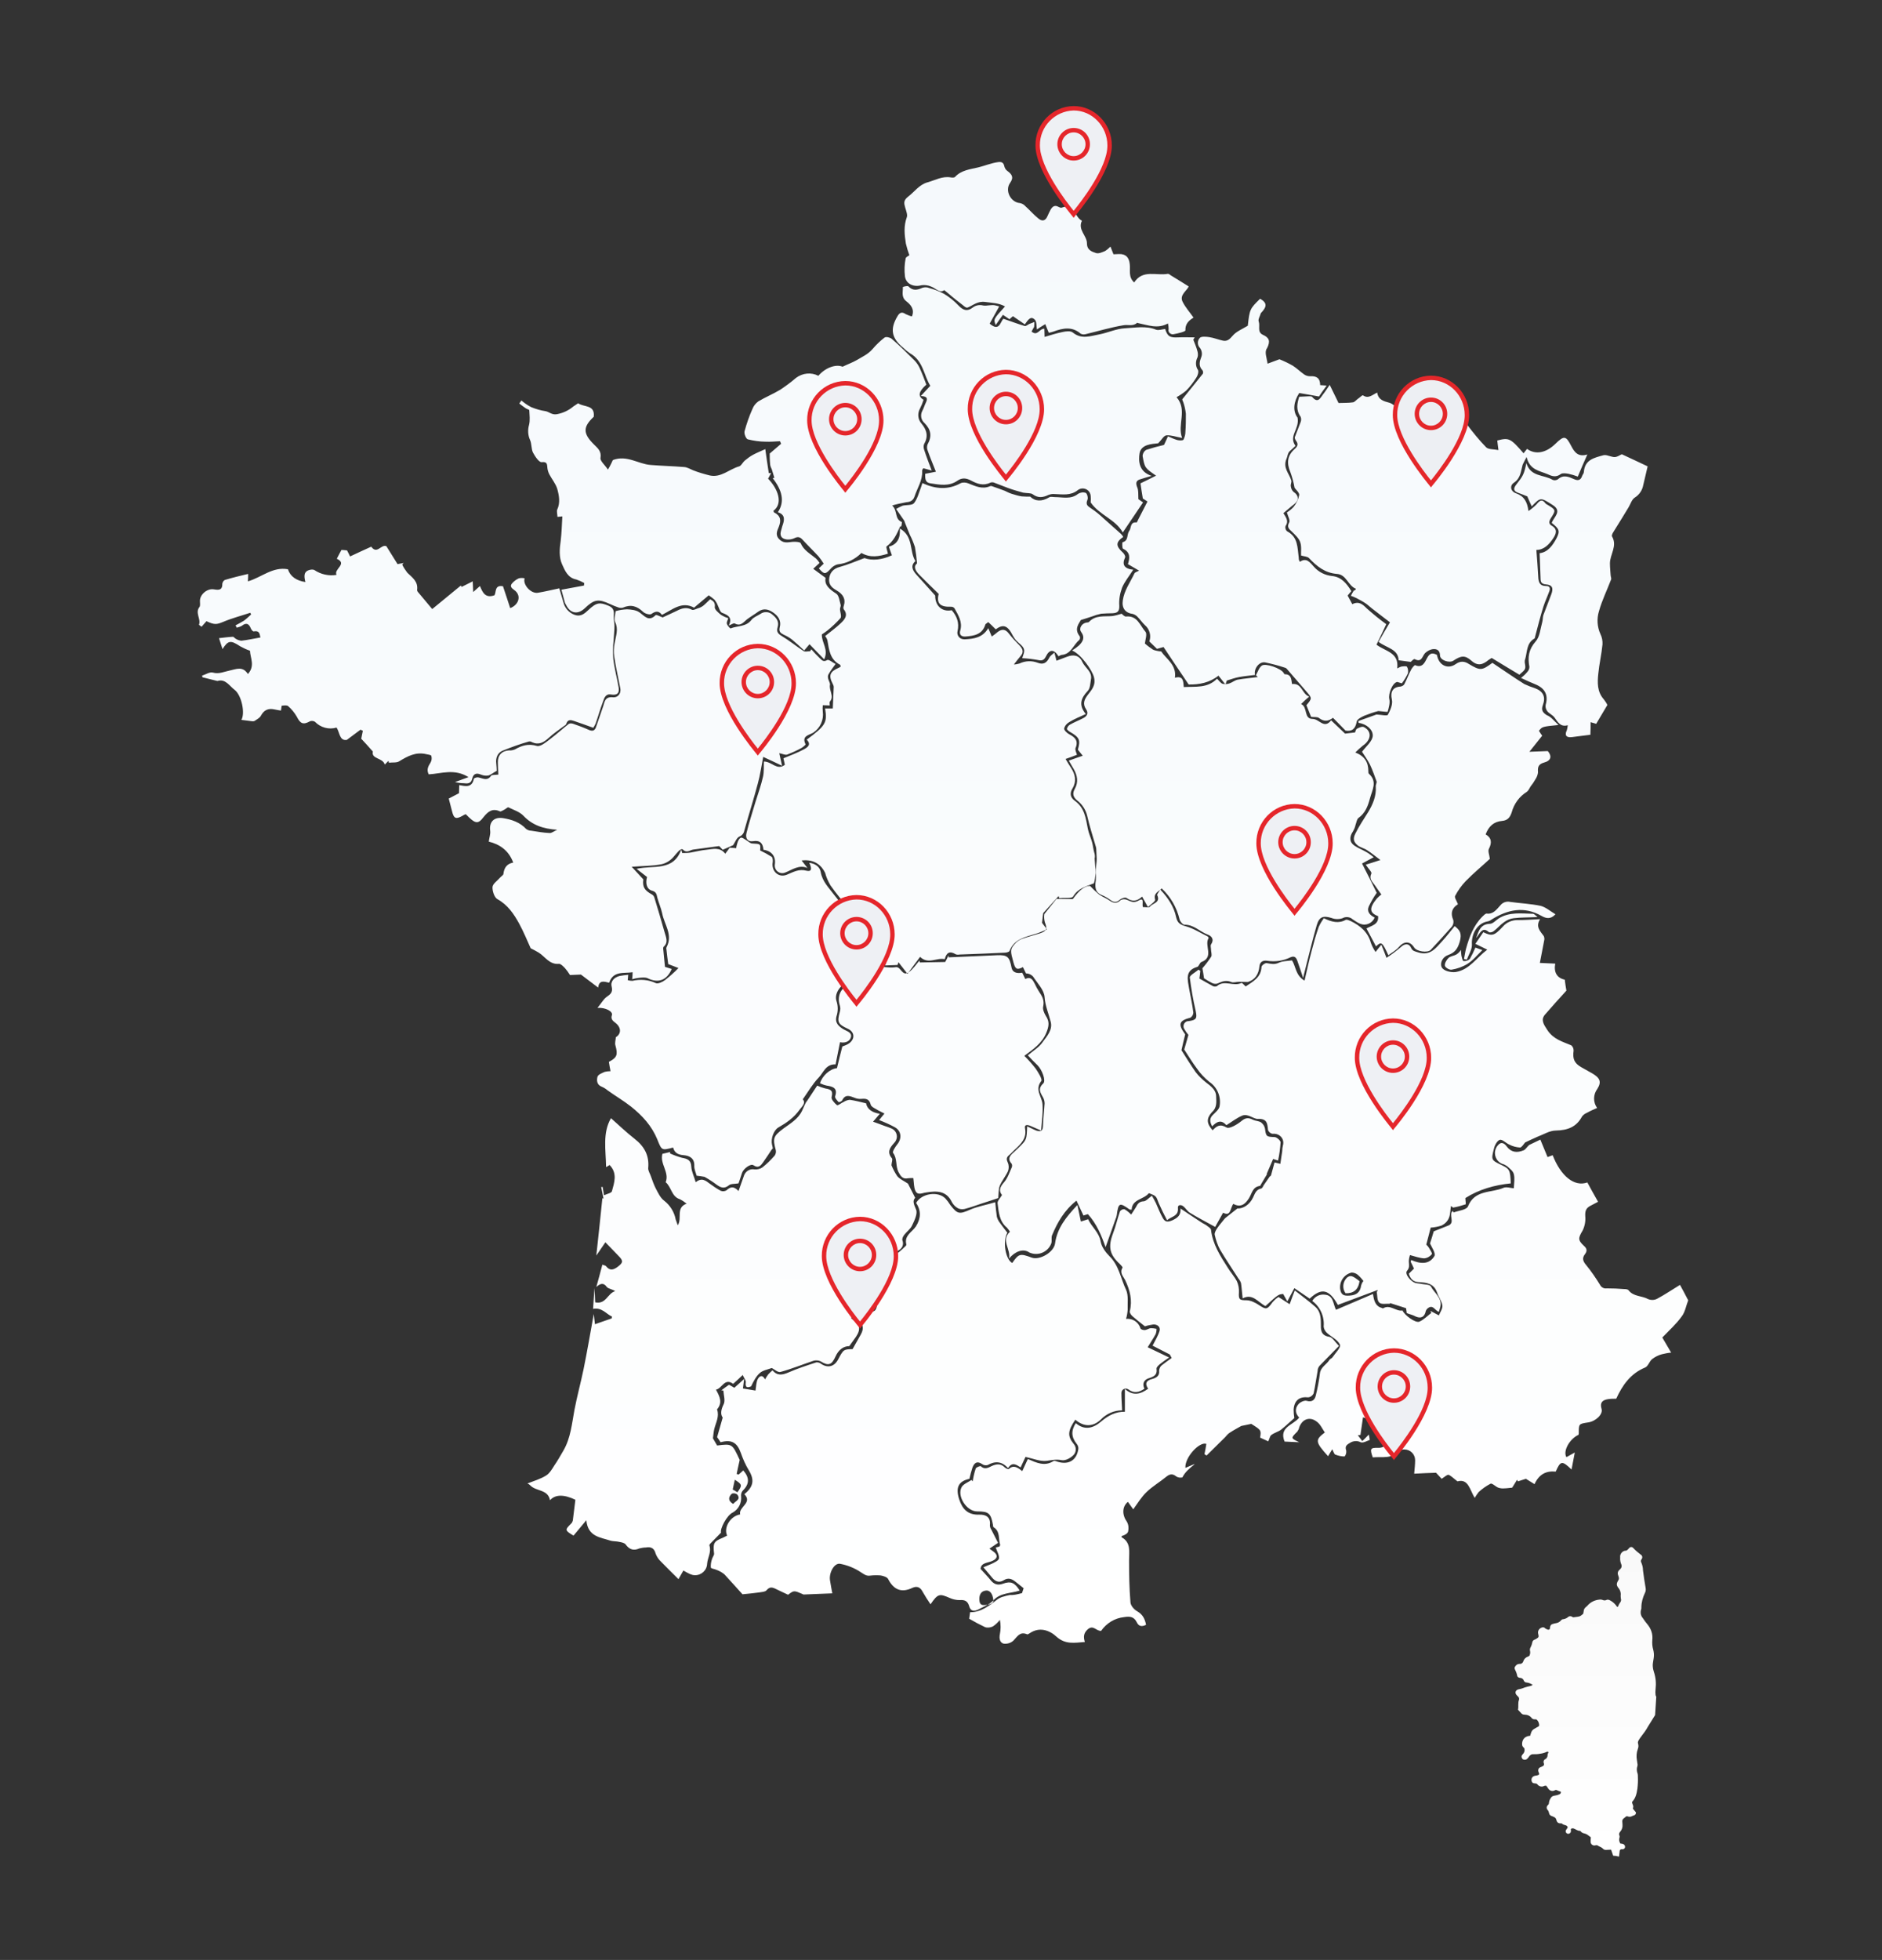 <?xml version="1.0" encoding="UTF-8"?>
<!-- Generator: Adobe Illustrator 27.9.0, SVG Export Plug-In . SVG Version: 6.00 Build 0)  -->
<svg xmlns="http://www.w3.org/2000/svg" xmlns:xlink="http://www.w3.org/1999/xlink" version="1.1" id="INDUSTRIE_DU_BATIMENT_ACIERS" x="0px" y="0px" viewBox="0 0 808.6 841.9" style="enable-background:new 0 0 808.6 841.9;" xml:space="preserve">
<rect x="0" y="0" width="808.6" height="841.9" fill="#333333" stroke="none"/>
<style type="text/css">
	.st0{fill-rule:evenodd;clip-rule:evenodd;fill:url(#Path_3371_00000007400209081427787530000017063008643755966880_);}
	.st1{fill-rule:evenodd;clip-rule:evenodd;fill:url(#Path_3372_00000182488960138096369100000006929642171458378145_);}
	.st2{fill:#EEF0F4;}
	.st3{fill:#E5262B;}
	.st4{fill:#EDEFF3;}
	.st5{fill:#E4272A;}
</style>
<g id="France-map_00000132053093839769984940000003708904227221062057_" transform="translate(310.906 1186.221)">
	
		<linearGradient id="Path_3371_00000124139783624984431580000001901359780043480509_" gradientUnits="userSpaceOnUse" x1="-202.774" y1="-344.33" x2="-202.774" y2="-345.33" gradientTransform="matrix(640.744 0 0 -636.936 130020.039 -220432.734)">
		<stop offset="0" style="stop-color:#F5F9FC"></stop>
		<stop offset="1" style="stop-color:#FFFFFF"></stop>
	</linearGradient>
	
		<path id="Path_3371_00000158017226316749156750000011053602331000403133_" style="fill-rule:evenodd;clip-rule:evenodd;fill:url(#Path_3371_00000124139783624984431580000001901359780043480509_);" d="   M115.9-498.8c-0.3-3-1.6-4.4-3.2-4.2c-2.2,0.2-3,2-2.8,4.2c0.1,1.8,1,2.2,2.6,2C114.5-496.9,116-497.6,115.9-498.8 M151.1-576.4   c-3.2,4.7-3.5,7-0.7,10.4c1.2,1.3,1.2,3.4,0,4.7c-1.2,1.3-3.5,2.6-5.1,2.3c-2.4-0.5-4.4,0-6.6,0.3c-2.8,0.3-5.7-1-9-1.7l-2.1,4.5   c-1.9-1.2-3.6-2.5-5.4,0.3c-2.8-3.1-5.7-3-8.8-1.3c-0.8,0.2-1.6,0.1-2.3-0.4c-2.2-1.5-3.4-0.6-4.2,1.5c-0.5,1.5-0.9,3.1-1.3,4.8   c-4.8,1.1-6,3.8-4.4,8.8c1.4,4.3,3.8,6.8,8.7,6.6c2.8-0.1,4.9,1.1,4.5,4.5c0,0.7,0.2,1.3,0.6,1.9c1,1.9,2,3.9,2.9,5.7   c-1.5,1-2.5,1.7-3.7,2.5c0.9,0.7,1.4,1,1.9,1.4c1.8,1.4,1.6,2.8-0.5,3.8c-2,1-5,0.7-5.2,3.5c1.6,1.8,3,3.2,4.2,4.7   c1.4,1.8,3,2.5,5.3,1.7c3.5-1.3,5.2-0.5,7.3,2.9c-3.8,1.3-8.2,0.8-11.4,4.3c-1.7,1.8-4.3,2.7-6.5,3.9c-1.7,0.8-3.2,0.7-3.8-1.5   c-0.6-2.1-1.8-2.8-4.1-2.6c-1.4,0-2.9-0.3-4.2-0.9c-4.4-1.9-5.1-2-8.3,2.7c-1.2-1.7-2.3-3.5-3.4-5.4c-1-2-2.5-2.5-4.3-1.7   c-4.8,2.3-8.1,0.9-10.5-3.7c-0.4-0.9-2.1-1.4-3.3-1.6c-1.5-0.1-3.1-0.1-4.6,0.1c-1.6,0.2-2.6-0.7-3.9-1.5c-2.7-1.8-5.7-3-8.9-3.6   c-2.5-0.4-4.8,3.9-4.3,7.1c0.3,2,0.7,3.9,1,5.6c-4.3,0.2-8.3,0.3-12.3,0.5c-0.2,0-0.4-0.1-0.5-0.2c-3.7-1.6-3.7-1.6-6.2,0.3   c-1.9-0.9-3.7-1.7-5.5-2.6c-1.5-0.7-2.5-0.8-3.8,0.7c-0.6,0.7-2,0.7-3.1,0.9c-2.1,0.3-4.2,0.5-7.2,0.8c-2.1-2.3-4.9-5.5-7.8-8.6   c-1-0.8-2.2-1.5-3.4-1.9c-0.8-0.4-2.3-0.5-2.4-1c-0.1-1.2,0.1-2.4,0.5-3.6c0.2-0.8,1-1.7,0.9-2.4c-0.5-4.5-0.2-5.2,3.8-6.8   c0.6-0.3,1.2-0.6,1.8-0.9c-1.6-3.5,1.4-8.4,5.6-9.1c-0.8-3.3,5.5-4.9,1.8-8.7c4-3.2,4.4-6.2,1.9-10.3c-1.4-2.3-2.5-4.8-3.4-7.4   c-1.6-4.5-4-5.9-8.7-4.6c-0.5-0.8-1-1.5-1.5-2.2c0.8-2.7,1.5-5.2,2.4-8.4c-1-1.4-0.8-3.3,0.4-5.7c0.8-1.6,0-3.9-0.1-5.9l-0.9-0.1   c1.1-0.8,2.1-1.6,3.3-2.4c0.7,0.4,1.5,0.8,2.3,1.3c1.2-1.1,2.4-2.1,4.2-3.8c-0.2,1.7-0.3,2.7-0.5,4.1c1.8,0.3,3.6,0.6,5.4,0.9   c0.3-1.9,0.3-3.5,0.9-4.8c0.7-1.4,2-2.3,3.2,0c0.4-0.8,0.9-1.5,1.4-2.2c0.6-0.6,1.2-1.2,1.8-1.7c2.1,2.5,4.3,2,6.9,0.9   c3.9-1.7,7.9-3,11.9-4.3c0.8-0.1,1.6,0.2,2.2,0.7c2.8,1.8,5.5,1.1,7.1-1.8c2.4-4.5,2.4-4.5,6.3-4.6c1.3-2.3,2.4-4.3,3.6-6.4   c1.5-2.7,0.8-4.7-1.5-6.5c-0.6-0.5-0.6-1.8-1.1-3.5c2.4,1.4,7.8,0.9,8.8-0.4c0.6-0.9,0.8-2,0.6-3.1c-0.7-2.5-1.5-5-2.6-7.4   c-0.7-1.7,0.2-2.5,1.4-2.8c3-0.8,4.4-2.9,5-5.7c0.4-2.1,1.8-3.2,3.5-4.2c1.7-1.2,3.3-2.5,4.8-4c0.3-0.2,0.7-0.7,0.6-1   c-1-3.8,2.5-5.3,4.1-7.7c2.1-3.3,2.4-6.7,0.1-10.1c2.3-4.1,9.4-5.2,12.6-1.9c0.8,0.9,1.5,1.8,2.1,2.8c3.1,4,3.9,4,8.5,2   c3.2-1.4,6.8-2,10.8-3.2c0.2,2.3,0.4,4.3,0.7,6.3c0.2,0.7,0.5,1.4,0.9,2c1.2,1.7,2.4,3.2,3.6,4.8c-2.1,3.7-0.8,11.5,2.1,13   c2.8-4,3.3-4.2,8.4-2.3c3.4,1.2,9.5-2.3,10-6.1c0.9-6.5,4.6-11.2,9.6-16.5c0.6,2.7,1,4.8,1.5,7.1l3.1-1c1.5,3.3,4.7,5.6,5.4,9.6   c0.4,2.3,2.1,4.6,3.8,6.3c4.1,4,4.8,9.6,7.1,14.4c1.1,2.4,0.6,5.7,0.7,8.6c-0.1,1.3-0.3,2.6-0.7,3.9c2.8-0.3,5.4,1.4,6.2,4.1   c0.2,0.5,1.3,0.8,2,0.7c0.8-0.1,1.6-0.7,2.4-0.8c0.8,0,1.7,0.1,2.5,0.3c0,0.8-0.1,1.6-0.4,2.3c-0.9,1.7-2.1,3.4-3.4,5.6   c2.4,1.1,5.2,2.5,9.2,4.4c-1.6,1.1-2.8,1.9-3.9,2.8c-0.6,0.5-1.6,1.4-1.5,2c0.4,2.9-1.4,3.5-3.6,4.2c-1.9,0.7-2.6,2.4-1.6,4.4   c-2.3,1.6-4.5,2.1-6.9,0.3c-0.9-0.6-2.1-0.4-2.7,0.5c-0.2,0.3-0.3,0.7-0.3,1.1c0,2.4,0.2,4.8,0.3,7.4c-3.5,0-6.8,1.5-9.2,4   C158.8-573.4,154.9-573.1,151.1-576.4L151.1-576.4z M281-632.1c-5.7,2.1-11.4,4.3-17.1,6.4c-3.7-6.7-7-7.5-12.1-2.7l-6.6-4.5   l-3,5.7c-0.7-1.2-1.2-2.2-1.8-3.2c-2.1,0.2-2.1,0.2-7.6,5.2c-3.2-1.6-5.5-5.6-9.8-3.3c-0.3-2.5-0.4-4.5-0.7-6.5   c-0.2-0.7-0.6-1.4-1.1-2c-2.6-4.1-5.4-8.2-7.9-12.4c-1.1-2-1.8-4.2-2.3-6.4c-0.2-0.8,0.5-2,1.1-2.9c1-1.5,2.3-2.9,3.3-4.2l5.3-4.2   c2.5,0.1,5.3-1.6,6.8-4.8c0.8-1.7,1.3-3.4,3.5-3.8c0.4-0.1,0.8-0.9,1.1-1.5c0.8-1.2,1.7-2.4,2.5-3.6c0.2-0.2,0.6-0.4,0.6-0.6   c0.5-1.8,1-3.6,1.5-5.5l2.5,0.6c0.3-1.9,0.5-3.7,0.8-5.4c0-0.9,0.1-1.7,0.3-2.5c0.8-2.8-1.4-5.3-4.4-5c-0.9-0.1-1.6-0.7-2-1.6   c-0.3-2.8-0.3-5-4.5-4.8c-1.8,0-4.2-2.4-6.6-1.4c-2.4,1-4.5,2.7-6.8,4.1c-2.2-2.5-4.1-1.6-6.1,0.5c-1-1.9-1.3-3.4,0.4-5   c1.1-1.1,2.6-2.3,2.8-3.7c0.7-4-1-8.1-4.4-10.4c-2.1-1.7-3.9-3.6-5.4-5.8c-1.9-2.5-3.5-5.2-5.4-8.1c0.5-1.6,1.1-3.9,1.8-6.3   c-0.6-0.7-1.2-1.5-1.7-2.4c-0.7-1-0.5-2.4,0.5-3.1c0.4-0.3,0.8-0.4,1.3-0.4c3.4-0.5,3.7-1.2,3-4.5c-1.1-4.7-1.9-9.4-2.5-14.2   c-0.1-1,2.4-2.2,3.7-3.4c0.3,0.2,0.5,0.3,0.8,0.5c-0.1,1.1-0.2,2.2-0.4,3.3c1.9,1.1,3.9,2.2,5.9,3.3c0.5,0.2,1.1,0.2,1.6,0   c3.2-2.9,7.2,0.3,10.6-1.4c0.3-0.1,1.1,0.9,1.8,1.5c3.1-2.1,6.6-3.8,6.8-8.4c0-0.6,1.6-1.8,2.3-1.6c1.8,0.3,3.3,0.7,5.2-0.2   c1.7-0.8,3.9-0.7,5.6-1c1.7,2.6,1.5,6.5,5.4,8.7c1-4.4,1.9-8.5,3-12.6c0.9-3.5,1.9-7.1,3.1-10.5c0.6-1.3,1.3-2.5,2.2-3.7   c3.3,1.6,6.3,2.4,9.4,0.7c0.5-0.2,1.4,0.2,2.1,0.5c4.1,2,7.4,4.7,8.7,9.4c0.5,1.4,1.2,2.7,2,3.9c0.9-1.2,1.6-2,2.5-3.1   c0.8,1.9,1.4,3.5,2.2,5.6c2.2-1.4,4.3-3,6.3-4.7c1.5-1.4,3.3-1.6,4.2,0.3c0.7,1.6,1.7,1.6,3.2,2.1c5.1,1.6,7.5-1.9,10.2-4.8   c1.9-2.1,3.6-4.3,5.4-6.5c2.4,1.8,3.1,3.3,2.2,6.6c-0.9,3.2-2.2,4.8-5,5.8c-2.4,0.8-3.6,3.4-2.8,5.2c0.8,1.7,4.1,2.4,6.1,2.1   c5.9-1,8.8-6.1,13.5-9.6c-1.8-0.9-3.3-1.6-5.1-2.5c1.2-1.8,2.3-3.4,3.4-5c3.7,1.8,4.7,1.6,8.4-2.4c1.6-1.9,4.1-2.9,6.6-2.8   c2.9,0,5.8-0.2,9.4-0.4c-2.1,3.3,0.1,5.2,1.6,7.3c0.2,0.5,0.3,1.1,0.2,1.6c-0.6,3.2-1.2,6.4-1.9,9.9l6.6,0.3   c-0.7,3.8,0.8,6.2,4.1,6.9c0.2,1.7,0.4,3,0.7,4.7c-2.9,3.2-6.1,6.7-9.2,10.3c-1.9,2.2-0.6,4.2,1,6.6c2.6,4,6.5,5,10.3,6.6   c0.7,0.6,1,1.4,1,2.3c-0.5,3.5,0.3,5.4,3.3,7.1c1.6,0.9,3.2,1.8,4.8,2.7c3.2,1.9,4,3.6,2.1,6.6c-1.8,2.4-1.9,5.7-0.1,8.2   c-1.6,0.7-3,1.3-4.4,2.1c-0.8,0.3-1.6,0.9-2.1,1.6c-2.4,4.5-6.2,5.9-11.2,6c-2.7,0-5.3,1.7-8,2.7c-1.7,0.7-3.4,1.6-5.2,2.4   c-0.6,0.6-1.4,2.1-2.2,2.2c-1.6-0.1-3.2-0.5-4.7-1.3c-1.4-0.6-2.9-2.3-4-2c-1.1,0.3-2.2,2.3-2.5,3.7c-1.3,5-1.2,5,3.4,7.2   c3.3,1.6,3.6,2.2,3.8,7.8c-7,0.7-13.7,2.6-19.5,6.3c0,1.1,0.3,2.6,0.1,2.7c-1.8,0.6-3.6,1.1-5.4,1.4l-0.9-0.7   c-0.3,1.7-0.2,3.6-0.9,5.2c-0.6,1.4-1.7,2.5-3.1,3.2c-1.5,0.5-3.1,0.8-4.7,0.9c-0.6,2.5-1.2,4.5-1.9,7.3c0.4,0.4,0.8,0.8,1.1,1.3   c0.5,0.9,1.6,2.5,1.3,2.8c-0.8,1-2,1.7-3.3,1.8c-1.9-0.1-3.9-0.8-6.1-1.4c-0.3,0.9-0.5,1.8-0.5,2.8c0.1,1.5,0.4,2.6-0.8,4   c-1.1,1.2,1.6,4.7,3.8,5.2c0.8,0.2,1.7,0.2,2.6,0.4c1.4,0.3,3.5,0.2,3.9,1.1c1.5,2.9,5,4.9,4,8.9c-0.2,0.6-0.4,1.3-0.6,2   c-1.7-0.6-2.5-3.3-4.7-1.6c-0.4,0.3-0.7,0.7-0.9,1.2c-0.5,2.5-2,3.4-4.3,2.4c-0.6-0.3-1.2-0.6-1.9-0.8s-1.3-0.4-2-0.7   c-0.1-0.9-0.2-1.7-0.3-2.1l-6.9-2.2l0,0.3c-1.6-0.1-3.7,0.4-4.6-0.5c-1-0.9-0.8-3.1-1.1-4.7C280.9-631.3,280.9-631.7,281-632.1   L281-632.1z M274.9-636c-0.7-0.9-1.5-1.8-2.4-2.6c-0.7-0.6-1.7-1-2.7-1c-3.2,0.8-5.3,3.8-4.9,7.1c0.4,2.5,1.5,3,4.1,2.8   c2.9-0.2,4.5-1.4,4.9-4.3C274.1-634.7,274.4-635.4,274.9-636L274.9-636z M-54.7-633.4c0.9-3.1,1.7-6.2,2.6-9.6   c0.6,0.3,1.3,0.3,1.6,0.7c1.6,2,3.1,1.6,4.9,0.3c2.4-1.8,2.6-2.6,0.5-4.7c-1.8-1.9-3.6-3.7-5.7-5.9l-3.9,5.7   c0.9-8.4,1.8-16.5,2.6-24.6c0.2,0,0.3,0.1,0.5,0.1c-0.3-1.6-0.7-3.3-1-4.9l0.6-0.1c0.2,1,0.3,1.9,0.6,3.6c1.4-0.6,3.2-1,3.4-1.7   c1-3.7,2.5-7.7-1-11.3c-0.4,0.3-0.9,0.6-1.5,0.9c-0.1-7.3-1.6-14.7,2.1-21c3.3,2.9,6.6,6.1,10.2,8.9c4.1,3.2,6.3,7.1,5.8,12.5   c-0.1,1.2,0.8,2.4,1.2,3.7c0.6,1.7,1.2,3.4,2,5c1,1.9,2,4.1,3.6,5.3c2.6,2,4.4,4.9,5,8.1c0.3,0.8,0.6,1.7,0.9,2.5   c2-3.1-1-7.5,3.8-9.3c-0.9-0.7-1.9-1.4-2.9-1.9c-3.6-1.1-3.6-5.2-6.1-7.3c1.7-4.3-2.6-7.9-1.4-12.2c1-0.2,2.2-0.5,3.4-0.8l-0.2,0.6   c1.7,0.8,3.4,1.4,5.2,1.9c2.3,0.4,3.9,1,4,3.8c0.1,2.1,1.2,4.2,1.9,6.7c2.6-2.1,4.3-0.7,6,0.6c1.5,1.1,3.1,2.2,4.8,3.1   c0.8,0.3,1.7,0.2,2.4-0.2c1.7-1.6,3.2-1.9,5.2,0.3c0.9-2.7,1.7-4.7,2.4-6.8c0.7-1.8,2.6-2.9,4.5-2.5c1.2,0.1,2.4-0.2,3.4-0.9   c1.9-1.5,3.6-3.2,5.2-5c0.5-0.7,0.7-1.6,0.5-2.4c-1.4-5.1-1-6,3.2-9.2c3-2.2,6.4-4.1,8.1-7.7c0.8-1.6,1.3-3.3,2.2-4.3l4.3-6.5   c1.1,0.5,2.2,0.9,3.4,1.2c2.1,0.4,3.6,0.7,2.8,3.7c-0.3,0.9,1.2,2.6,2.3,3.5c0.4,0.3,1.9-1,2.9-1.4c0.8-0.5,1.6-0.8,2.6-0.9   c2.2,0.3,4.4,0.9,7,1.5c0.5,2.6,2.7,4,5.9,4.5c-1.1,1.2-1.8,2.2-2.9,3.4c1.9,0.7,3.4,1.2,4.9,1.8c1,0.3,2,0.7,3,1.1   c1.9,0.8,2.9,3,2,5c-0.2,0.5-0.5,0.9-0.9,1.3c-1.8,2-3.1,3.9-0.9,6.5c0.4,0.5-0.1,1.7-0.2,3c0.7,1.7,1.5,3.2,2.5,4.7   c1.1,1.3,2.8,2,4.6,3.2c0.7,1.4,1.8,3.6,3.1,6.1c-1.3,1.3-0.5,2.9,0.4,5.1c0.7,1.7-0.7,4.6-1.7,6.7c-0.7,1.6-2.3,2.7-3.4,4.1   c-0.5,0.6-1,1.7-0.8,2.3c0.9,2.6-0.7,4.1-2.5,4.8c-3.6,1.2-6.3,4.3-7,8c-0.4,1-1.2,1.9-2.2,2.4c-4.3,2.1-4.9,3.6-2.8,8.1   c0.8,1.8,1.7,3.4,2.6,5.1c-2.2,2.1-5.5,2.4-8.1,0.7c-0.4,0.7-0.8,1.5-1.1,2.2c-0.3,0.7-0.6,1.4-0.9,2.2c0.4,0.4,0.8,0.7,1.1,1   c3.4,2.3,2.7,4.8,0.1,8.2c-0.6,0.8-1.2,1.7-2,2.8c-2.6,0-4.7,1.7-5.9,4.4c-1.7,3.8-3.1,4.2-6.5,2.1c-0.9-0.4-2-0.5-3-0.2   c-4.8,1.6-9.4,3.5-14.2,4.8c-1.1,0.3-2.7-1.2-3.7-1.7c-1.9,0.7-3.9,1-5.2,2.2c-1.6,1.4-2.7,3.6-3.7,5.7c-1.1,0.4-2.7,1-2.3-1.8   c0.1-0.9-0.8-1.8-1.3-3.1c-1.5,1.4-2.7,2.6-4.1,3.8c-3.8-2.7-4.7,2-7.4,2.5c1.6,2.9,2.9,5.5,0.6,8.3c-0.1,0.1-0.2,0.2-0.1,0.3   c1,2.9-0.5,5.5-1.2,8.2c-0.3,1.2-0.4,2.5-0.6,4.1c0.4,0.7,1.1,1.9,1.8,3.1c6.5-0.8,6.5-0.8,9.7,6.2c-0.6,2.5-0.9,4.2-1.3,6   c0.3,0.1,0.6,0.2,0.8,0.3c0.7-0.6,1.4-1.2,2-1.8c2.8,3.1,2.7,5.9-0.2,8.7c-0.6,0.7-0.8,1.6-0.7,2.4c0.3,2.9-1.1,5.6-3.6,7   c-2.5,1.1-5.6,7.1-5,8.6c-1.8,1.8-3.2,3.3-4.7,4.8c-0.2,0.2-0.4,0.6-0.3,0.8c0.9,2.8-0.8,5.2-1,7.8c-0.1,2.8-2.5,5-5.3,4.9   c-0.7,0-1.4-0.2-2.1-0.5c-0.9-0.4-1.7-0.9-2.8-1.5c-0.8,1.4-1.5,2.7-2.1,3.7c-2.5-2.5-5-4.9-7.4-7.4c-1.1-1-1.9-2.2-2.4-3.5   c-0.6-2.4-2-3.1-4.2-2.7c-1,0-1.9,0.2-2.8,0.4c-2.5,1.1-4.3,0.5-5.9-1.7c-0.5-0.7-1.7-0.9-2.7-1.1c-1.2-0.3-2.5-0.2-3.7-0.5   c-4.4-1.5-9.8-1.6-10.5-8.8c-2.3,2.8-3.9,4.7-5.5,6.6c-3.8-2.3-3.8-2.4-0.9-5.3c0.3-0.3,0.5-0.8,0.6-1.2c0.4-2.9,0.7-5.9,1.1-8.9   c-4.8-2.3-8.6-2.4-10.9,0.2c-0.9-4.8-6-3.7-8.5-6.4c-0.3-0.3-0.7-0.6-1.2-0.8c2.8-1.1,5.6-1.9,8-3.4c1.5-0.9,2.6-2.8,3.6-4.4   c1.4-2,2.6-4.2,3.9-6.4c3.1-5.4,3.6-11.5,4.7-17.4c1.1-5.8,2.7-11.6,3.9-17.4c1.6-7.8,2.9-15.6,4.4-23.8c0.2,1.5,0.3,2.6,0.5,4.4   c2.6-0.9,4.9-1.7,7.2-2.5c0-0.3,0.1-0.5,0.1-0.8c-2.5-1.1-4.2-4-8.1-3.3c0.2-3.1,0.4-6,0.6-9c0.1,2.1,0.2,4.2,0.3,6.2   c4.7,1,5.3-3.9,8.6-4.8c-1.3-0.9-2.9-1-3.6-1.8C-51.6-635.4-53-634.9-54.7-633.4L-54.7-633.4z M4.1-540.2c1-1.3,3.5-1.9,1.7-4.1   c-0.7-0.5-1.6-0.6-2.3-0.3C2.2-543.3,1.6-541.7,4.1-540.2L4.1-540.2z M5.9-545.2c2.2-3,2.1-3.4-1.1-5.4c-0.3,1.3-0.6,2.7-0.9,4.2   C4.5-546.1,5.2-545.7,5.9-545.2L5.9-545.2z M33.5-816.6l2.5,3.2c-3.7-1.5-6.5,0.8-9.6,2c-1.7,0.7-3.6-0.2-4.2-1.8   c-0.2-0.5-0.3-1.1-0.2-1.7c0.5-3.4-1.3-5.8-4.9-6.3c-0.2-2.7-1.4-4.2-4.4-3.7c-2.5,0.4-3.4-1.4-2.9-3.4c1.1-4.6,2.6-9,3.9-13.5   c1.1-3.6,2.4-7.1,3.2-10.7c0.5-2.1,0.3-4.4,0.4-6.6c3.5,0,5.6,4,9,1.4c-0.2-0.9-0.4-1.8-0.6-2.8c2.9-1.2,5.9-2.3,8.7-3.8   c1.5-0.8,3.5-2,1.3-4.2c8.1-6,8.9-7.3,7.9-13.4c1,0,2.1,0,3.3,0c0.1-3.1,0.3-6.2,0.4-9.2c0-0.5-0.2-0.9-0.4-1.3   c-1.9-3.7-1.3-5.3,2.6-7c0.3-0.1,0.5-0.3,0.8-0.5c-0.1-0.3-0.1-0.7-0.3-0.8c-4.3-2.2-4.7-6.3-5.4-10.4c-0.2-0.7-0.5-1.3-1-1.9   c2.2-1.8,4.6-3.5,6.6-5.4c1.7-1.6,3.5-3.5,1.4-6.1c-0.2-0.4-0.2-0.9,0-1.4c1-3.1-0.4-5.1-2.9-6.6c-1.7-1-3.4-2.1-3.4-4.6   c0.1-3,1.8-4.9,4.6-5.6c3.3-0.9,6.6-2.3,10.6-3.8c3.3,1.2,7.5,0.8,11.8-1.2c-0.5-1.3-0.8-2.3-1.3-3.7c3.6-1,5-3.6,4.7-7.8   c6,3.4,4,9.7,6.7,14c-2.2,1.9-1.3,3.9,0.4,5.8c2.6,2.8,5.1,5.7,8.1,9c-0.1,4.2,2.8,7.2,7.1,6.3c2.2,2.6,3.3,5.3,2.5,9   c-0.4,1.5,0.6,3.1,2.1,3.4c0.3,0.1,0.7,0.1,1.1,0.1c3.8-0.2,7.6-0.7,10-4.8c0.5,1.2,0.9,2.2,1.5,3.6c1-0.7,1.8-1.3,2.6-2   c1.9-1.4,3.4-1.1,4.8,0.8c1.3,1.7,2.8,3.3,4.3,4.8c1.6,1.6,2.3,3.1,0.5,5c-0.8,0.9-1.5,1.9-2.7,3.4c0.8,0,1.6-0.2,2.4-0.4   c2.5-1.2,5.3-1.3,7.9-0.3c2.4,0.9,3.8,0,4.9-2.2c0.3-0.7,1.2-1.3,2.2-2.2c0.4,1.4,0.6,2.3,0.9,3.5c1.5-0.6,3-1.1,4.5-1.7   c2.8-1.1,5.3-0.7,6.6,2.2c1.2,2.6,4.4,4.2,3.7,7.6c-0.3,1.7-0.3,3.8-1.4,4.9c-2.9,3.1-4,6-0.8,9.9c-2.6,1.2-4.9,2.1-7,3.4   c-1.1,0.6-2,1.6-2.3,2.8c-0.1,0.7,1.2,2,2.2,2.5c2.5,1.3,4,2.8,2.7,5.9c-0.3,0.7,0.3,1.9,0.6,2.9c-1.5,0.6-3.1,1.2-4.9,1.8   c0.9,1.5,1.6,2.7,2.4,3.9c1.8,2.8,2.4,5.7,0.6,8.7c-1.3,2.1-1,3.9,0.9,5.3c4.3,3,4.8,7.6,5.7,12.2c0.4,2,1.3,3.8,1.8,5.7   c0.4,1.4,0.5,2.9,0.9,4.3c0.3,0.9,0.4,1.8,0.2,2.7c0.1,2.1,0.4,4.2,0.4,6.3c-0.1,1.4-0.3,2.9-0.7,4.3c-3.4,1.4-6.8,2.1-8.9,5.6   c-0.6,1.1-3.9,0.5-6,0.8c-0.1-0.3-0.2-0.6-0.3-0.9l-6.6,7.3c-0.1,0.7-0.3,2.1-0.5,4.2c0.3,0.4,1,1.3,2.1,2.8   c-1.8,0.7-3.3,1.5-4.8,1.9c-4.5,1.4-9.3,2.2-11.3,7.4c-0.2,0.4-1.3,0.7-2,0.7c-6.5,0.3-12.9,0.6-19.4,0.8c-0.6,0.1-1.2,0.1-1.7-0.1   c-2.6-1.6-4-0.7-4.7,2.1c-3.5-0.8-7.1,2.4-10.6-1c-1.7,2.3-3.4,4.5-5.4,7.3c-1.7-2.2-2.8-3.6-3.9-5c-0.1,0.4-0.3,0.8-0.4,1.2   l-5.3,0.2l0.3-0.9c-2.8-3.5-4-8.1-9.3-9.8c-2.6-0.8-4.7-3.6-6.5-5.8c-0.6-0.7-0.2-2.8,0.3-3.9c0.8-1.7,0.8-2.8-0.5-4.3   c-2.8-3.1-5.4-6.3-7.8-9.7c-1-1.7-1.8-3.5-2.3-5.4C42.2-814.2,39.3-817.3,33.5-816.6z M37.7-907.3c1.1,1.3,2.2,2.4,3.4,3.6   c0.9,0.8,1.6,2.1,3.4,1c0.7-0.4,2.5,1.2,3.6,1.7c-1.1,1.5-2.1,2.8-2.9,4.2c-1.2,1.8,0.7,3.6,0.5,4.7c-0.5,2.5,1.9,4.9,0,7.2   c-0.3,0.3-0.1,1.1-0.1,1.7l-3-0.1c-0.1,0.9-0.1,1.8,0,2.7c0.5,3.6-1.1,7.1-4.1,9.1c-1.8,1.1-5.1,1.3-3.3,5c0.1,0.2-1.1,1.2-1.8,1.6   c-2,1.1-4,2-6.1,2.8c-0.8,0.3-1.9-0.3-3.4-0.6c0.4,1.7,0.7,3.2,1.2,5.4c-2.9-1.4-5.3-2.5-8.1-3.8c-0.8,4.1-1.3,7.8-2.3,11.4   c-1.8,6.8-3.9,13.4-5.8,20.2c-0.2,1.2-1,2.2-2.1,2.6c-1.2,0.5-1.9,2.5-2.7,3.7c-1.3,0.6-2.6,1.2-4.5,2c-0.2-0.2-0.9-1-1.5-1.6   c-3.8,0.5-7.4,1-11.1,1.5c-1.5,0.2-2.8,1.7-4.5,0c-0.9-0.9-2.9,1.9-3.8,2.9c-1.4,1.7-3.2,2.9-5.3,3.4c-3.9,0.8-8,0.7-12.9,1.1   c2,2.2,3.4,3.7,5,5.4c-0.4,3.2,0.4,4.7,3.7,6.5c0.5,0.3,0.8,0.7,1,1.2c1.5,4.9,3,9.9,4.4,14.9c0.6,2.2,1.8,4.4-0.4,6.4   c-0.2,0.2-0.2,0.9-0.1,1.4c0.2,2.2,0.4,4.4,0.7,7.2l2.9,0.9c-2.1,4.9-5.8,6.2-10.3,4c-1-0.5-2.5-0.3-3.7-0.2c-1,0.1-2,0.3-3,0.6   c0.1-1.1,0.2-1.9,0.2-3c-3.9,0.6-8.3-0.7-10.1,4.5c-2.1-0.5-4.3-1.3-4.7,2.1c-2.6-2-5-3.8-7.4-5.6l-4.7,0.2c-0.7-1.1-1.4-2.1-2.2-3   c-0.7-0.7-1.7-1.8-2.5-1.8c-4.1,0.4-5.9-3-8.7-4.8c-1.1-0.7-2.2-1.2-3.5-1.9c-1.5-3.3-3-7-4.9-10.5c-2.3-4.2-4.9-8.1-9.4-10.6   c-1.3-0.7-2.2-3.5-2.1-5.2c0.1-1.4,2.1-2.7,3.2-4c0.5-0.6,1.5-1.1,1.5-1.7c0.3-2.5,1.4-4.3,4.2-4.8c-2-5.4-6-7.9-10.5-9   c0.2-1.7,0.8-3.2,0.6-4.7c-0.5-3.7,1.6-6,5.5-5.4c3.8,0.6,7.3,1.8,10,4.7c0.6,0.4,1.3,0.7,2.1,0.7c2.6,0.4,5.3,0.9,7.9,1   c0.9,0.1,1.9-0.8,3.3-1.4c-6.1-0.4-10.7-2-14.5-6c-1.6-1.7-4.2-2.5-6.4-3.6c-0.4-0.2-1.1,0.6-1.7,0.9c-0.7,0.3-1.6,1-2,0.8   c-3.1-1.4-5-0.1-7,2.4c-2.5,3.3-3.6,3-7.7-1.2c-0.4,0.2-0.8,0.3-1.2,0.6c-3,1.7-3.9,1.4-4.7-1.9c-0.4-1.6-0.8-3.2-1.4-5.4   c1.1-0.6,2.5-1.3,4.4-2.3c0-0.8,0.1-2.1,0.1-3.5c2.6,0.5,5.5,1.3,6.3-2.7c0.1-0.3,1.2-0.7,1.8-0.6c1.9,0.3,3.9,1.8,5.6-0.7   c0.4-0.5,1.8-0.3,3.1-0.5c-0.1-1.8-0.2-3.5-0.2-5.2c-0.1-3.1,1.7-5,4.8-5.2c0.9,0.1,1.7-0.1,2.5-0.4c3-1.7,5.8-2.6,9.5-1.5   c1.5,0.4,3.9-1.6,5.6-2.9c2.8-2.1,5.4-4.5,8.1-6.6c0.6-0.3,1.3-0.2,1.9,0c2.3,0.8,4.5,1.6,6.7,2.6c1.4,0.6,2.4,0.5,3-1   c1-2.9,2-5.8,3-8.7c0.8-2.1,0.7-4.7,4.4-4.3c1.8,0.2,3.6-1.4,3.1-3.9c-0.9-4.5-1.9-9-2.6-13.6c-0.3-2-0.2-4,0.2-5.9   c0.5-3,1.7-5.8,0.2-8.9c-0.6-1.4,0.1-3.3,0.2-4.7c1.6-0.5,3.2-0.7,4.9-0.8c1.8,0.1,3.9,0.3,5.3,1.3c2.3,1.6,4,4.2,7,1.2   c0.3-0.3,1.7,0.5,3,1c1.6-0.8,3.8-1.7,6-2.8c2.1-1.1,4.2-1.8,6.6-0.5c0.6,0.3,1.6-0.3,2.5-0.6c0.8-0.2,1.6-0.6,2.3-1.1   c1-0.8,1.9-1.8,3-2.8c1.1,0.6,2.3,1.2,2,3.4c-0.1,1,1.6,2.4,2.7,3.3c1,0.6,2,1.1,3.1,1.4c-0.2,0.8-0.8,1.7-0.6,2.4   c0.2,0.8,1.4,2.1,1.6,2c3-1.2,6.7-0.6,9-3.7c0.9-1.1,2.5-1.7,3.8-2.5c1.6-1.2,3.9-1,5.3,0.4c1.7,1.4,2.8,3,2.1,5.3   c-0.6,2,0.2,2.8,1.8,3.8c3.2,1.9,6.1,4.3,9.3,6.4c0.7,0.5,1.9,0.1,2.9,0.1C37.4-906.9,37.5-907.1,37.7-907.3L37.7-907.3z    M244.2-892.4c4.4-0.5,4.2,4.3,7.4,5.4c-1.4,1.2-2.3,2-3.5,3.2c3,1.3,1,6.4,5,6.4c2.8,0,4.9,4.5,7.9,0.6l6,5.7   c1-0.1,2.5-0.3,4.3-0.5c0.1-0.3,0.3-1.3,0.8-1.6c0.9-0.5,2.3-1.1,3-0.7c3.5,1.8,3.2,5.5-0.5,8c-1.1,0.9-2.2,1.9-3.2,2.9   c4.1,1.6,5.6,4.3,5.6,8c0,0.4,0,0.9,0.2,1.1c3.8,3.4,1.5,6.9,0.5,10.6c-0.9,3.4-2,6.3-4.9,8.4c-0.8,0.6-0.9,2-1.3,3   c-0.2,1-0.6,1.9-1.1,2.8c-1.6,2.3-1.6,4.6,0.6,6.1c1.6,1.1,3.5,1.8,5.2,2.8c1.1,0.6,2,1.4,3.1,2.2c-1.8,1-3.5,1.9-5,2.7   c2.3,4.5,4.3,8.5,6.3,12.6c-1.3,1.8-2.4,3.8-3.4,5.8c-1,2.3,0.5,3.8,2.5,4.8c-0.9,2.4-3.7,3.7-6.1,2.7c0,0,0,0-0.1,0   c-1.1-0.5-2.2-1.2-3.2-1.9c-1.2-1.1-3-1.3-4.4-0.5c-1.5,0.5-3.2,0.5-4.7-0.1c-3.6-1.1-5.3-0.6-6.4,3.2c-1.9,6.5-3.4,13-5.1,19.6   c-0.2,0.7-0.4,1.5-0.7,3c-1-3-1.7-5.2-2.5-7.4c-0.5-1.4-1.2-2.3-3-1.5c-3,1.5-6.5,2-9.8,1.5c-1.7-0.3-3.3,0.2-3.5,2.4   c-0.3,3.3-1.9,5.8-5,6.7c-1.2,0-2.5-0.1-3.7-0.1c-1.2,0-2.5,0.5-3.4,0.1c-2.1-0.9-3.9-0.3-5.8,0.6c-0.7,0.3-1.6,0.2-2.3-0.1   c-1.2-0.6-2.4-1.3-3.6-2.1c-0.2-1.6-0.5-3.2-0.7-4.3c1.4-1.6,2.7-3.3,3.8-5c0.4-0.8-0.1-2.1-0.1-3.1c0-0.7-0.3-1.6,0-2.1   c1.5-2.2,0.3-3.7-1.5-4.3c-3.4-1.3-5.9-4.3-9.9-4.2c-0.7,0-1.9-1.4-2.1-2.3c-1.2-5.1-3.9-9.8-7.7-13.3c-1.4,1.5-3.6,2-2.8,4.8   c0.2,0.7-1.9,2.1-3.1,3.2c-0.9-1.6-1.6-2.9-2.5-4.5c-2.3,2.2-4.4,2.2-6.7,0.6c-0.5-0.4-2,0.1-2.7,0.6c-1.5,1.4-2.7,1.4-4.3,0.2   c-1.1-0.8-2.3-1.5-3.5-2c-3.1-1.2-3.1-3.6-2.7-6.4c0.2-1.5-0.1-3.2,0-4.7c0.1-1.5,0.4-3.1,0.4-4.5c-0.1-1.4-0.1-2.8-0.2-4.2   c0-0.4-0.1-0.7-0.2-1.1c-1.3-4.4-2.7-8.8-3.7-13.2c-0.6-2.6-2.2-5-4.3-6.6c-1.7-1.4-2.2-2.9-1-5c1.6-2.9,1.1-5.7-0.5-8.5   c-0.7-1.1-1.3-2.3-2.1-3.6c2.1-0.7,3.8-1.4,6-2.1c-0.8-1-1.5-1.8-2.1-2.6c1.2-4.2,0.7-5.3-3.5-7.7c-0.5-0.3-1.3-1-1.2-1.3   c0.2-0.7,0.6-1.3,1.2-1.7c1.9-1.1,4-1.9,5.9-2.9c1.7-0.9,2.2-2.2,1.1-3.8c-1.6-2.4-0.7-4.2,0.8-6.2c1.7-2.2,3.5-4.1,2.6-7.6   c-0.8-3-5.6-9.9-9.4-11.4c1.1-0.7,2.1-1.4,3-2.2c1.6-1.6,2.7-3.3,0.9-5.8c-1.1-1.5,0.3-3.7,2.3-4c0.4-0.1,0.9,0,1.1-0.3   c2.8-3,6.6-2.2,10-2.5c1.4-0.2,2.7-0.6,4-1c0.4,0.3,1.2,1.3,1.9,1.2c4.9-0.5,6,3.9,8.3,6.5c0.9,1-0.1,3.7-0.2,5.1   c1.1,1,2.4,1.9,3.6,2.7c1.1,0.4,2.2,0.6,3.4,0.7c2.1,3.2,6.7,5.7,5.9,11.3c3.6-1,3.6,1.5,3.8,4c5-0.3,10.2,0.6,14.3-3.6   c0.9,0.9,1.5,1.9,2.4,2.2c1,0.2,2,0.2,3-0.2c1.2-0.4,2.3-1.4,3.6-1.6c2.8-0.5,5.7-0.7,8.5-1.1c-0.3-0.3-0.5-0.5-0.8-0.8   c0.8-1.4,1.3-3.2,2.5-4.1c1.6-1.2,8.3,1.2,9.4,3.1c0.1,0.2,0.3,0.6,0.5,0.6C244-896.6,243.9-894.3,244.2-892.4z M303.5-652.1   c0.5-1.6,1.1-3.4,1.6-5.2c1.8-0.7,4.1-1.6,6.3-2.5c3.1-1.3-0.2-4.7,1.9-6.3c0.1,0.2,0.2,0.5,0.3,0.7c2.1-0.8,5.6-1.1,6.2-2.6   c2.9-7.3,10.1-5.7,15.3-8c1.2-0.5,3,0.1,4.4,0.2c0.1-2.2,0.5-4.2,0-6.1c-0.3-1.3-1.8-2.4-2.9-3.4c-0.6-0.4-1.3-0.8-2.1-1   c-2.6-1.1-3.8-4-2.7-6.6c0.2-0.5,0.5-1,0.9-1.4c1.4-1.7,2.8-0.8,3.8,0.6c2,2.6,4.5,2.7,7.2,1.6c0.8-0.3,1.3-1.3,2.4-2.3l4.8-2.3   c1,2.4,2,4.9,3.1,7.5l2.2-0.8c3.5,9,9.3,13.7,14.9,11.7c1.4,2.6,2.9,5.3,4.6,8.3c-1.5,0.8-2.5,1.3-3.6,1.9c-1.7,1-2,2.3-1.9,4.3   c0.2,2.1-0.2,4.2-1.1,6.1c-1.9,3.2-2.2,4.1,0.5,6.6c1.4,1.2,1.5,2.3,0.4,3.7c-1.3,1.7-0.7,3.1,0.6,4.6c2.2,2.7,4.1,5.5,5.9,8.4   c0.5,1.1,1.7,1.8,2.9,1.6c2.5,0,5,0.1,7.5,0.3c0.7,0,1.6,0.1,1.9,0.5c2.1,2.8,5.7,2.3,8.4,3.8c1.2,0.5,2.6,0.5,3.8-0.1   c3.4-1.8,6.6-4,9.9-6c1.2,2.2,2.3,4.2,3.3,6.2c0.1,0.2,0.3,0.4,0.2,0.5c-0.9,2.3-1.3,5-2.8,6.9c-2.3,3.2-5.3,5.9-8.3,9   c1.2,2,2.3,3.9,3.8,6.5c-1.4,0.1-2.7,0.4-4,0.7c-1.5,0.4-2.9,1.1-4.2,2.1c-1.2,1-1.7,3.1-3,3.6c-6.3,2.6-9.8,7.7-12.4,13.4   c-1.2,0-2.4,0-3.6,0.2c-2.4,0.4-3.5,1.5-2.7,4.2c0.7,2.3-2.6,5.4-5.9,5.8c-3.9,0.6-3.9,0.6-3.9,4.7c0,0.2-0.1,0.4-0.1,0.6   c-3.8,1.7-6.8,7-5.2,9.6c1.1-0.6,2.3-1.3,3.6-2c-0.5,2.6-0.9,4.7-1.4,7.3c-4.1-3.9-4.7-3.8-6.8,0.9c-4.2-0.4-7.2,1.2-9.1,5.4   c-1.4-0.9-2.7-1.7-3.7-2.3c-1.2,0.4-2.3,0.7-3.4,1.1c-0.1-0.2-0.3-0.5-0.4-0.7c-0.7,1.2-1.5,2.4-2.1,3.4c-1.2,0.1-2.3,0.3-3.3,0.3   c-0.9,0.1-1.8,0-2.7-0.3c-1.2-0.5-2.6-2-3.3-1.7c-1.9,1-3.6,2.2-5.1,3.6c-0.6,0.8-1.2,1.6-1.7,2.5c-2.1-3.4-2.7-8.4-7.4-7.1   c-1.6-1.2-2.6-2.3-3.8-2.8c-0.6-0.2-1.6,0.8-3,1.7l-2.4-2.6c-2.9,0.1-6,0.2-9.4,0.4c0.2-2.3,0.4-4,0.4-5.8c0-2.5-2-4.6-4.6-4.6   c-0.4,0-0.7,0-1.1,0.1c-0.4,0.1-0.9,0.1-1.1,0.3c-3.1,3.9-7.5,2.6-11.4,3c-1.3-3.7-1.1-4.2,2.3-4.1c3.2,0.1,4.5-2.5,6.6-3.9   c0.7-0.6,1.3-1.4,1.7-2.2c-0.5-1-1.2-2.2-1.8-3.4c-3.9,2.2-4.7,1.9-4.8-1.2c-2.8-0.8-5.5-1.6-8.2-2.4c-0.4,2.6-0.7,5.1-1.1,7.6   c-0.4,0-0.7,0-1.1,0.1c0.6,0.8,1.2,1.6,1.9,2.5c1-0.9,1.7-1.7,2.8-2.8c0.2,0.8,0.3,1.5,0.4,2.3c-1.3,0.5-2.9,1.4-3.9,1   c-1.5-0.8-3.4-0.6-4.8,0.4c-1.4,0.8-2,1.5-1.4,3.2c0.1,0.9-0.1,1.8-0.7,2.5c-1.4,0-2.7-0.3-4-0.8c-0.5-0.2-0.7-1.1-1.3-2.3   c-0.7,1.2-1.3,2.1-1.8,3c-5.6-6.2-5.6-7-1.4-10.2c-1.1-1.6-1.9-3.5-3.4-4.6c-3-2.4-6.3-1.2-7.6,2.4c-0.1,0.6-0.4,1.2-0.8,1.8   c-2.9,2.9-2.9,2.8,0.8,4.6L241-567c-2.5-6.3,3.7-7,6.3-10.3c-1.8-1.8-1.9-4-0.3-5.8c0.8-0.9,2.6-1.7,3.5-1.4   c2.4,0.7,3.5-0.5,3.9-2.2c0.8-3.2,1.4-6.4,1.8-9.6c0.3-2.7,2.9-3.8,4.1-5.8c0.3-0.5,1-0.6,1.3-1.1c1.2-1.8,3.7-4.2,3.2-5.4   c-0.9-2.1-3.6-3.3-5.5-5c-0.8-0.7-1.4-1.7-1.5-2.8c0.4-4.3-1.5-8.5-4.9-11c1.1-1.9,3.2-3,5.4-2.7c3.8,0.3,3.5,4,4.8,6.5l15.9-6.8   c0.4,3,1.1,5.3,3.8,6c0.2,0,0.4,0.3,0.5,0.2c3-1.9,5.5,1.4,8.4,0.9c0.7,1.9,5.5,5.5,7.2,4.8c1.9-0.8,3.5-2.5,5.2-3.8   c-0.2-0.2-0.3-0.4-0.5-0.6c0.2,0,0.4-0.1,0.5,0c1.1,0.6,2.2,1.2,3.2,1.7c0.6-1.4,1.7-3,1.5-4.3c-0.3-2-1.7-3.7-2.3-5.6   c-1.4-3.9-4.6-4.2-8-4.4c-2.2-0.1-3.5-1.4-4.1-3.6c0.7-0.7,1.4-1.4,2.2-2.2c-0.5-1-0.9-2-1.4-2.9c0.1-0.3,0.1-0.5,0.2-0.8   c3.9,1.7,7.7,2.1,10-1.7C306-648,304.2-650.5,303.5-652.1z M128.2-501.9c0.1-0.2,0.4-1.2,0.7-2.1c-1.2-1-2.3-1.8-3.4-2.7   c-1.6-1.3-3.2-2-5.2-0.7c-2,1.2-3.6,0.5-5-1.2c-1.1-1.4-2.3-2.7-3.7-4.4c1.2-0.5,2.4-1,3.6-1.5c1.2-0.6,3-1.4,3.1-2.3   c0.2-1.4-0.8-2.9-1.4-4.7l1.6-0.4c0.1-0.3,0.4-0.6,0.3-0.8c-0.8-2.5,0.1-5.7-2.8-7.5c-0.2-0.1-0.3-0.7-0.3-1.1   c-0.9-4.9-1.8-5.7-6.8-5.7c-4.5,0-8.8-6.6-6.6-10.5c0.8-1.3,2.7-2,4.2-3l0.5,0.6c0.3-1.9,0.7-3.7,1.3-5.5c0.2-0.6,2-1.2,2.2-1   c1.6,1.5,3.1,0.7,4.5,0c2.1-1,4-1.3,5.8,0.5c0.4,0.4,1.5,0.9,1.7,0.7c2.1-1.9,3.8-0.7,5.8,0.9c0.9-1.9,1.6-3.5,2.4-5.2   c3.7,1.6,7.2,3.3,11,0.9c0.4-0.3,1.3,0.1,1.9,0.3c4.7,1.4,8.1-0.7,8.8-5.5c0.1-0.8-0.2-1.6-0.7-2.2c-2.3-2.9-2.5-5.6-0.4-8.9   c3.8,3.2,7.5,2.2,10.9-0.7c3-2.6,6.3-4.3,10.2-4.2c0-3.2,0-6.1,0-9.8c3.6,3.2,6.8,2.2,10-0.1c-1.6-2.3-0.7-3.6,1.8-4.2   c1.7-0.5,3.2-1.3,2.9-3.6c0.1-0.9,0.5-1.8,1.2-2.3c1.4-1.1,2.8-2.1,4.2-3.1c-0.3-0.5-0.5-1-0.8-1.5c-2.5-1.3-5-2.6-7.4-3.8   c1-2,2.3-4.1,3-6.3c0.5-1.7-0.9-2.9-2.7-2.8c-1.2,0.2-2.4,0.4-3.6,0.8c-2-1.6-3.7-2.9-5.3-4.3c-0.6-0.5-1.3-1.5-1.2-2.1   c1.2-4.8,0.1-9.1-2-13.5c-0.8-1.6-2.5-3.1-1.1-5.3c0.1-0.2-0.6-1-1.1-1.5c-4.5-4.1-5.2-7.4-3-13.2c1.2-3.1,1.9-6.4,3-9.5   c0.4-0.6,1.2-1,1.9-0.9c1.1,0.6,2,1.4,2.9,2.3c0.7-1.1,1.4-2.1,2-3.1c0.7-1.4,1.4-2.5,3.3-2.6c1,0,2-1.2,3.6-2.4   c0.6,1,1.2,2.1,1.7,3.1c1,2.2,1.8,4.4,3,6.5c0.9,1.6,1.9,1.9,4,1c2.4-1.1,3.8-2.2,3.6-5.1c3.1,2.1,6,4,8.9,5.9   c0.7,0.5,1.5,0.8,2.2,1.3c0.7,0.6,1.9,1.2,2,1.9c0.7,6.2,4,11.3,7.2,16.3c1.2,2,2.8,3.7,3.9,5.8c0.7,1.5,1,3.2,0.9,4.9   c-0.2,3,0.3,3.3,3.2,3.3c1.8,0,3.8,1,5.3,2c3.2,2.1,3.6,2.1,5.9-1.1c0.8-0.9,1.6-1.7,2.6-2.3c2,1.3,3.3,2.1,4.8,3.1   c0.8-2.3,1.4-3.8,2.2-5.9c3.2,2.5,6.1,4.6,8.8,7c2.1,1.8,2.4,4.5,2.4,7.2c0,2.5-0.2,5.1,3.6,5.7c1.4,0.2,2.5,2.3,4.2,3.9   c-2.9,3-5.7,5.8-8.4,8.6c-0.5,0.6-0.8,1.4-0.8,2.2c-0.6,3.2-1,6.4-1.7,9.6c-0.4,0.9-1.3,1.6-2.3,1.7c-3.8-0.4-6,1.3-6.3,5.2   c0,1.2,0.1,2.5,0.3,3.7c-1.8,1.6-3.7,3.4-5.7,5c-1.2,0.9-2.9,1.3-4.2,2.3c-0.6,0.4-0.7,1.5-1.3,2.7l-3.5-1.6   c0.5-3.2,0.5-3.2-3.8-5.9l-4.3,0.9c-1.4,0.8-3.3,1.8-5.1,3c-0.7,0.5-1.3,1.2-1.8,1.8c-2.7,2.6-5.3,5.3-8,7.9   c-0.3-0.2-0.6-0.4-0.9-0.6c0.3-1.5,0.6-2.9,0.8-4.4c-2.9-1.1-9.3,5.7-9,10.3c1.4-0.6,2.6-1.1,3.8-1.6c-0.1-0.1,0.1,0.1,0.1,0.1   c-2,1.6-4,3.2-5.2,5.6c-0.9,0.2-1.8,0.1-2.6-0.4c-1.6-1.3-2.8-1.1-4.3,0.1c-2.8,2.3-5.9,4.1-8.5,6.6c-2.2,2.1-3.8,4.8-5.7,7.4   c-0.8-1.1-1.6-2.2-2.3-3.2c-2.6,2.1-2.5,5.7-0.4,8.6c0.7,1.3,0.8,2.7,0.5,4.1c-0.2,0.9-1.4,1.6-2.8,2c0,0.2-0.1,0.5,0,0.5   c4.1,2.3,3.2,6.2,3.2,9.9c0,6.1,0.1,12.1,0.6,18.1c0.1,1.4,1.6,3.1,2.9,3.8c2.4,1.4,3.3,3.3,3.8,5.8c-1.9,1-3.2,0.6-4-1.1   c-1.2-2.4-2.9-2.6-5.4-2.2c-4,0.4-7.6,2.6-9.9,5.9c-2.1,0.2-3.3-2.7-5.7-0.7c-1.8,1.6-2,3.2-1.3,5.5c-4.4,0.3-8.3,1.2-12.2-2.3   c-2.9-2.7-7.3-4.4-11.6-1.4c-0.3,0.2-0.8,0.5-1,0.4c-3-1.3-4.1,0.8-5.8,2.6c-1.1,1.1-2.7,1.6-4.3,1.4c-1.6-0.4-2-2.2-1.6-4.1   c0.4-2,0.4-4.1,0-6.1c-0.9,1.1-1.8,2-3,2.8c-1.1,0.5-2.3,0.7-3.4,0.3c-2.3-1.1-4.6-2.3-6.8-3.6c0.1-0.4,0.2-1.5,0.4-2.8   c5,0,8.4-3,12-5.7c0.8-0.5,1.7-0.9,2.7-1.1c0.8-0.3,1.6-0.4,2.4-0.6C124.5-501,126-501.3,128.2-501.9z M-126.7-853.6   c-1-1.9-0.3-3.4,0.8-5.1c0.5-0.9,0.6-1.9,0.3-2.9c-0.2-0.4-1.5-0.5-2.3-0.7c-4.4-1-7.9,0.9-11.5,3.1c-1.1,0.7-2.9,0.4-4.4,0.6   c-0.1-0.3-0.1-0.5-0.2-0.8c-0.5,0.5-0.9,0.9-1.6,1.6c-0.8-3-5.9-2.3-5.1-5.6c-2-2.3-3.7-4.1-5-5.5c0.2-1.2,0.5-2.3,0.7-3.4   c-0.3-0.2-0.7-0.3-1-0.5l-5.9,4.4c-3.2,0.5-3-3.2-4.4-5.3c-3.3,1-6.9,0-9.3-2.5c-0.7-0.4-1.6-0.5-2.3-0.1c-2.8,1.5-4,0.9-5.5-2.1   c-1-1.7-2.2-3.2-3.7-4.5c-0.5-0.5-1.8-0.3-2.7-0.2c-0.2,0-0.2,1.2-0.4,2.1c-0.8-0.1-1.8-0.3-2.8-0.5c-2.7-0.6-4.5,0.3-5.8,2.7   c-0.5,1-1.8,1.6-2.8,2.3c-0.3,0.1-0.6,0.1-0.9,0.1c-1.5-0.2-3.1-0.4-4.7-0.6c1.7-2.8,0.1-10.6-2.9-12.9c-2.2-1.6-3.9-4.9-7.4-3.8   c-2.2-0.5-4.3-1.1-6.4-1.6c-0.1-0.2-0.1-0.5-0.2-0.7c1.6-0.5,3.3-1.7,4.7-1.3c2.6,0.7,4.8-0.4,7.2-0.9c2.8-0.6,5.6-2,7.8,1.5   c3.2-3.5,1-6.9,0.9-10c-1.5-0.5-2.9-1.2-4.2-1.9c-4.1-2.7-5.2-2.6-7.6,1.2c-0.5-1.4-0.9-2.9-1.5-4.7c1.8-0.2,3.9-0.5,6-0.6   c0.3,0,0.7,0.6,1.1,0.8c0.7,0.5,1.6,0.8,2.5,0.9c2.7-0.3,5.3-0.9,8.2-1.4c-0.4-1.1-0.1-3.1-2.9-2.6c-0.3,0.1-1-0.7-1.2-1.2   c-0.8-2-1.9-2.8-3.9-1.2c-0.7,0.4-1.5,0.6-2.2,0.8c-0.2-0.3-0.3-0.7-0.5-1c1.2-0.6,2.4-1.3,3.6-2c1.1-0.8,2.1-1.8,3.1-2.7   c-0.1-0.2-0.3-0.4-0.4-0.7c-3.9,1.3-7.8,2.3-11.6,3.9c-2.7,1.1-3.7,1.4-7.2-0.3c-0.6,0.7-1.3,1.5-2.1,2.4c-0.5-0.4-1.2-0.8-1.1-0.9   c0.9-2.5-1.8-5.1,0.2-7.6c0.4-0.5,0.2-1.7,0.2-2.5c-0.1-2.8,3-5.4,5.7-5.1c1.6,0.2,4,0.9,3.9-2.3c0.1-0.7,0.5-1.4,1.1-1.7   c3.3-1,6.6-1.8,10-2.6c0,0.8,0,1.7-0.1,3.2c5.9-1.7,10.6-6.4,17.2-5.2c1,3.1,3.6,4.9,7.5,5.5c-0.6-2.5-0.9-4.7,2.2-5.3   c0.5-0.1,1.1-0.1,1.6,0.1c2.8,1.9,6.3,2.7,9.6,2.1c-1.4-2.4,4.9-4.7,0.1-6.9c0.7-1.4,1.3-2.5,2-3.8c0.4,0,1.4,0.1,2.4,0.2   c0.5,0.9,0.9,1.8,1.3,2.6c3.2-1.5,6.2-2.9,9.1-4.2c2.5,3.5,4.3-1.2,6.5-0.2c1.5,2.4,3.1,5,4.8,7.7l2.6-0.5   c-0.2,0.2-0.4,0.5-0.6,0.7c0.6,1.3,1.4,2.4,2.2,3.5c2.2,2.1,4.7,3.8,4.2,7.4c0,0.3,0.1,0.6,0.3,0.8c2,2.4,4.1,4.9,6.2,7.4   c4.1-3.4,8.2-6.7,12.3-10.1c0.1,0.2,0.2,0.4,0.3,0.6l4.8-2.4c0.1,1.4,0.1,2.7,0.2,4.6c1.1-1,1.9-1.7,2.9-2.6c1.1,2.6,2.2,5.4,6.2,4   c0.9-1.1-0.1-4.6,3.7-3.9c1,3.1,2.1,6.2,3.1,9.4c3.9-1.5,4.9-5.6,1.7-7.8c-1.3-0.9-1.8-1.7-1-2.7c0.8-1,1.9-1.8,3-2.3   c0.8-0.2,1.7-0.2,2.5,0c-0.9,2.7,2.7,6.7,5.7,6.2c3-0.5,5.9-1.2,9.2-1.9c0.5,1.8,1.1,3.8,1.7,5.8c0.6,2.6,2.4,4.7,4.9,5.6   c2.6,0.9,4.2-0.5,5.9-2.1c3.5-3.3,4.9-3.4,8.7-1.8c2.4,1,2.3,2.6,2.2,4.6c-0.1,1.3,0.3,2.7,0.3,4.1c0,2.2-0.3,4.3-0.4,6.4   c-0.3,2.6-0.3,5.2-0.1,7.8c0.5,4.1,1.6,8.1,2.3,12.2c0.4,2.6-0.8,3.4-3.3,3c-2.3-0.4-2.9,1.5-3.4,3c-1.2,3.1-2.1,6.4-3.2,9.5   c-0.3,0.6-0.6,1.2-1,1.8c-2.8-1-5.5-2-8.2-2.9c-1.4-0.5-2.8-0.8-3.4,1.2c-0.1,0.5-0.8,0.8-1.2,1.1c-2.1,1.6-4.4,3.1-6.3,4.9   c-2.2,2-4.3,3.2-7.2,1.9c-0.4-0.3-0.9-0.4-1.4-0.3c-3.9,1.1-7.7,2.5-11.4,4c-2,0.9-2.9,3-2.6,5.4c0.1,1.1,0.2,2.2,0.2,3.2   c-1.5,0.8-2.5,1.7-3.6,2c-1.1,0.2-2.2,0-3.2-0.4c-1.9-0.8-3.2-0.4-3.7,1.7c-0.5,2.3-2.1,2.2-3.8,2c-1.2,0-2.4-0.2-3.6-0.5l5.8-2.1   C-115.7-856.2-121.3-853.9-126.7-853.6L-126.7-853.6z M210.1-700.7c1.7-1.8,3.1-2.9,6-1.2c1.2,0.7,4.6-1.3,6.4-2.8   c1.9-1.6,3.2-1.4,5-0.5c1.1,0.5,2.5,0.5,3.4,1.1c0.9,0.7,1.5,1.6,1.7,2.7c0.4,3.4,0.7,3.5,4.1,3.6c0.9,0,2.6,1.5,2.6,2.3   c-0.2,2.6-0.5,5.2-1.1,7.8c-0.8-0.3-1.6-0.5-2.1-0.7c-1,2.3-1.9,4.4-2.8,6.5l0.2,0c-0.8,1.4-1.7,2.8-2.5,4.2   c-0.2,0.3-0.4,0.9-0.6,0.9c-3.2,0.4-3.4,3.3-4.7,5.3c-1.5,2.4-3.5,4.2-6.7,2.4c-1.4,1.8-1,5.6-4.4,3.8c-1.3,2.3-2.4,4.3-3.4,6.1   c-4-2.2-7.5-4-10.9-6.1c-1-0.6-1.7-1.8-2.6-2.6c-1.1-1-2.7-0.9-2.5,0.6c0.3,3.5-2.6,3.5-4.7,5.2c-1.3-2.4-2.5-4.9-3.6-7.4   c-1.1-2.9-0.9-3-4.2-4.2c-2.2,2.8-7.2,2.5-7.4,7.1c-0.5-0.1-0.8,0-0.9-0.1c-4.3-3.1-4.8-2.9-5.5,2.5c-0.1,0.6-0.3,1.1-0.5,1.6   c-1.4,3.9-2.7,7.7-4.3,12.1c-1.8-5.1-3.8-10-7.6-14.2l-1.9,0.6c-1-2.2-2-4.2-3-6.4c-5.3,4.2-8.2,9.4-10.5,14.9   c-0.4,1,0,2.3-0.3,3.4c-1.3,3.6-5.3,5.5-8.9,4.2c-0.4-0.1-0.7-0.3-1-0.5c-2.4-1.3-5.6-0.3-8.3,2.9c0.9-4.1-3.6-7.8,0.4-11.5   c-0.3-0.6-0.8-1.2-1.3-1.8c-3.3-2.7-3.5-6.7-4-10.5c-0.1-1,1.1-2.1,1.9-3.5c-1.5-1.8-0.9-3.5,0.9-5.5c1.5-1.7,2.3-4.2,3.3-6.4   c0.2-0.5,0.2-1.1-0.1-1.6c-2-2.2-0.5-3.6,1.1-5c0.7-0.6,1.2-1.2,1.9-1.8c3.5-3.4,3.5-3.4,3.7-9.2c1.4,0.6,2.6,1.3,3.9,1.8   c1.6,0.5,2.8,0.5,2.9-1.8c0.1-3.3,0.5-6.5,0.7-9.8c0-0.9-0.2-1.7-0.6-2.5c-1.1-2-2.5-3.8,0-6.1c1.3-1.2-0.5-5.9-2.4-7.8   c-1.4-1.3-2.7-2.7-4.2-4.3c2.3-2,4.8-3.4,6.3-5.6c1.9-2.6,4.5-5.4,3.5-8.9c-0.9-3.5-2.3-6.6-2.6-10.5c-0.2-3.1-3.1-6-5-8.9   c-0.8-0.8-1.8-1.3-3-1.3c-0.4-0.9-0.8-1.7-1.3-2.7c-2.5,1.3-3.3,1-4.1-2.1c-1.2-4.6-1.8-5.5,1.2-8.5c0.8-0.7,1.7-1.3,2.7-1.6   c2.5-0.9,5-1.5,7.5-2.3c3-1,3.2-2,2.1-4.8c-0.3-1.2-0.4-2.4-0.2-3.5l5.2-6.5c2.6,0,4.7,0.1,7,0.1c3-4.1,5.1-5.6,7.4-5.7   c1.2,1.3,2.5,2.5,3.9,3.7c1.4,1,3.1,1.6,4.5,2.6c1.7,1.2,3.2,1.4,4.8-0.2c0.8-0.4,1.8-0.5,2.7-0.1c1.7,0.7,2.9,1.5,5,0.3   c2.6-1.5,1.4,1.2,1.8,2.8c1,0,2.7,0.4,3.1-0.2c1.1-1.5,4.6-1.6,3.1-4.9c-0.2-0.4,0.7-1.3,1.3-2.4c3.4,3.6,5.9,7.4,6.8,11.8   c0.6,2.7,1.9,3.3,4.3,4c3.2,0.9,6.1,2.8,9.2,4.3c0.2,0.1,0.5,0.6,0.5,0.7c-2.1,3.1,2.5,8.2-3.1,10.3c-0.8,0.3-1.1,1.9-1.8,2.1   c-5.5,1.6-4.1,5.6-3.5,9.4c0.6,3.4,1.4,6.8,1.8,10.2c0,0.9-0.5,1.7-1.2,2.2c-5,1.3-5.5,2.8-2.3,7.2c-0.6,2.5-1.2,4.9-1.6,6.8   c2.1,3.3,4,6.4,6.1,9.4c1.3,1.7,2.8,3.1,4.4,4.4c2.1,1.6,4.4,3.2,4.4,6.1c0.1,2.3,0.4,4.8-1.8,6.7   C207.4-705.8,207.4-703.7,210.1-700.7z M233.7-1030l5.1-1.9c2,0.8,3.9,1.7,5.8,2.8c1.7,1.1,3.1,2.5,4.8,3.7   c0.7,0.5,1.6,0.8,2.6,0.8c2.7-0.2,4.3,0.8,4.3,3.8l2.8,0.2c-1.4,1.9-2.6,3.6-3.3,4.7c-3.2-0.6-5.6-1-8.5-1.5   c-2.4,3.7-2.9,7.7-0.7,10.6c0.9,5-4,7.8-0.9,12.1c-0.8,0.8-1.6,1.5-2.5,2.3c-0.9,0.9-0.9,2.2-1.3,3.1c-1.8,4,1.1,6.4,2,9.5   c0.2,0.8-0.4,1.7-0.2,2.5c0.1,0.9,0.5,1.8,1.2,2.4c2.2,1.4,2.4,3.5,0.3,5.2c-1.6,1.2-3.1,2.6-4.7,3.9c1.2,1.9,2.4,3.5,0.9,5.6   c-0.2,0.8,0.1,1.7,0.7,2.2c4.8,2.5,4.4,7.1,5,11.4c0,0.3,0,0.6,0.1,0.9c0.1,0.3,0.2,0.5,0.4,0.8c2.9-2,4.4,0.4,6,2.1   c2,2.3,4.8,3.7,7.8,4c4,0.4,6.3,3.2,8.3,6.5c-0.4,0.5-1,1.1-1.6,1.9c0.6,1.2,1.3,2.3,2,3.7c2.8-1.4,4.4,0,6.2,1.8   c2.7,2.4,5.5,4.7,8.4,6.8c-1.4,3.1-2.8,5.9-4.2,8.8c3.8,2.9,9.8,3.3,8.9,10.2c0.6-0.3,1.1-0.6,1.8-0.8c0.8-0.1,2.2-0.3,2.4,0.1   c0.5,0.8,0.6,1.9,0.4,2.8c-0.7,1.5-1.6,3-2.6,4.3c-0.6-0.2-1.3-0.4-2-0.6c-2.1,0.4-3.9,5.2-3.4,7.3c0.4,1.7-0.2,3.7-0.7,5.5   c-0.1,0.2-2.4-0.2-4-0.3c-2,0.5-4,1.2-6,2c-1.3,0.6-3.1,1.5-3.3,2.5c-0.5,3.1-2,4.4-4.8,3.9l-5.4-5.5c-1.9,1.5-3.8,1.8-6,0.1   c-0.7-0.6-2.2-0.3-3.4-0.5c-0.7-1.7-1.3-3.3-2-5c2.5-3,2.5-3-0.2-6.1c-2.8-3.2-5.5-6.4-8.3-9.6c-0.3-0.3-0.6-0.4-1-0.5   c-2.7-0.9-5.5-1.6-8.3-2.2c-2.5-0.4-4.9,2.7-4.3,5.4c-2.3,0.3-4.6,0.5-6.8,0.9c-1.8,0.3-3.5,1-5.3,1.5c-0.2,0.6-0.4,1.1-0.6,1.7   c-0.9-1.1-1.8-2.3-3-3.8c-3.7,3-8.3,3.9-12.8,3.8c-3.6-5.4-7.2-10.6-10.8-16.1l-2.8,0.8l-3.3-3.2c0.9-2.5,0.1-5.3-1.9-7   c-1.2-1.1-2.1-2.5-3.3-3.7c-0.5-0.5-1.2-0.9-1.9-1.1c-3.2-0.4-4.8-2.5-4.3-5.8c0.6-4.3,3.2-7.8,5-11.6c0.2-0.5,1.1-0.7,2-1.2   c-1.7-1-3.2-1.9-4.8-2.8c0.8-2.5,1.2-5.1-2.1-6.6c-0.4-0.2-0.4-2.7-0.2-2.8c2.7-0.7,1.7-3.4,2.9-4.9c0.9-1.3,0.3-3.9,3.1-3.6   c0.2,0,0.5-0.8,0.7-1.2c1.3-2.5,2.6-5.1,4-7.8c-0.6-0.4-1.5-1-2-1.3c-0.4-2.3-0.7-4.4-1-6.5c1.9-0.9,4.1-2,6.7-3.3   c-4.8-3.3-4.9-3.3-5.8-8.5c0.1-1.1,0.6-2,1.6-2.6c2.5-0.8,5-1.5,7.6-2.1c0.5-1.1,1.2-2.5,1.7-3.7c1.3,0.6,2.7,1.2,4,1.6   c0.9,0.2,2.4,0.3,2.7-0.2c0.5-1.1,0.8-2.2,0.8-3.4c0.2-2.6,0.2-5.1,0.2-7.7c-0.2-1.6-0.5-3.1-1-4.6c-0.2-0.8-0.8-1.5-0.4-1.8   c2.9-3.6,5.8-7.1,8.7-10.8c0.2-0.5,0.1-1.1-0.2-1.5c-1.8-1.9-1.2-3.8-0.4-5.9c0.4-1.2,0.1-2.6-0.6-3.6c-1.2-1.2-1.3-3.1-0.1-4.4   c0.7-0.7,2.7-0.5,4.1-0.3c2,0.3,3.9,1.1,5.8,1.5c1.9,0.4,2.9-0.6,4.2-2.1c1.5-1.8,4-2.8,6.5-4.3c0.8-7.1,0.9-7.3,5.3-11.6   c3.1,1.8,3,3.4,0.3,6.2c-0.3,1.2-1.3,2.7-0.9,3.6c0.7,1.9-0.8,4.5,1.8,5.7c2.7,1.2,3.3,2.7,1.8,5.7   C232.2-1035.1,233.4-1032.5,233.7-1030z M-11.6-681.2c-0.3-1.2-1.1-2.8-1-4.3c0.1-3.3-2.2-4.3-4.5-4.5c-2.5-0.2-4-1-4.6-3.3   c-4.9,1.3-4.9,1.3-6.8-3.5c-2.4-5.8-6.3-10.1-11.3-14.1c-3.3-2.6-6.8-4.6-10.1-7c-0.7-0.6-1.5-1.1-2.4-1.5   c-2.2-0.8-2.3-2.7-1.9-4.3c0.3-1,2-1.6,3.1-2.1c0.8-0.2,1.7-0.3,2.5-0.3c-0.3-1.5-0.5-2.7-0.7-4c3.6-1.9,3.9-3.1,2.8-7.1   c-0.3-1,0.1-2.2,0.2-3.5c2.3-1.4,2.4-4,0-6c-0.9-0.8-2.4-1.5-1.7-3.5c0.5-1.5-2.6-3.3-6.2-3.1c1.6-1.9,2.5-3.6,3.8-4.6   c1.7-1.2,2.9-2,2.3-4.5c-0.6-2.3,1.1-4,3.4-4.6c1.2-0.2,2.5-0.4,3.7-0.5c-0.1,0.8-0.1,1.5-0.2,2.3c0.6,0.2,1.3,0.3,2,0.3   c3.4-0.8,7-0.5,10.1,1c0.9,0.4,2.8-0.5,3.9-1.3c2-1.6,4-3.3,5.8-5.2c-2-0.8-3.3-1.3-4.4-1.7c-0.3-2.2-0.6-4.4-0.8-6.5   c-0.1-0.3,0-0.6,0.1-0.8c2.8-5.3-1-9.7-1.9-14.5c-0.5-2.3-1.5-4.5-2.1-6.8c-0.3-1.3-0.4-2.4-2.2-2.9c-2.3-0.6-3-3.1-2.2-5.9   c-1.3-1-2.6-2-4.5-3.5c7.3-1.7,15.8,1.2,19.2-8.3l0.4,1.5c1.2,0,2.4,0,3.6-0.2c2.3-0.4,4.5-1,6.8-1.2c2.8-0.3,5.8-1.3,8.1,1.7   c0.8-1,1.3-1.8,1.9-2.6l2.8,0.2c0.1-0.9,0.4-1.9,0.7-2.8c0.3-0.7,0.8-1.6,1.4-1.7c0.6-0.1,1.4,0.6,2.1,1c0.9,0.5,1.8,1.5,2.7,1.5   c3.6,0.2,3.6,0.1,3.4,3c1.7,0.8,3.3,1.7,4.9,2.7c0.5,0.3,0.6,1.6,0.5,2.3c-0.7,3.9,2.5,6.9,6.1,5.4c2.7-1.1,5.1-2.6,8.4-1.7   c2.1,0.5,2.5-0.7,1.2-3.4c2.5,0.3,4.5,1.7,4.9,3.9c0.7,4.2,3.6,6.9,5.9,10c1,1.3,2,2.6,3.2,3.7c2,1.9,2.9,3.7,1.2,6.5   c-0.6,1,0.5,3.4,1.4,4.7c1.5,1.8,3.1,3.4,4.9,4.8c0.4,0.4,1.2,0.5,1.7,0.8c1.3,0.7,2.5,1.5,3.6,2.5c1,1.1,2,2.3,2.9,3.5   c1,1.2,1.2,1.8-0.1,3.2c-2,2.1-3.8,2.9-6.6,1.1c-0.5,1.2-1.3,2.2-1.2,3.1c0.2,2.6-1.1,3-3.3,3c-4,0.1-8.1,4.9-6.8,8.6   c0.7,2.1,0.7,4.4,0,6.5c-0.8,2.9,1,4.4,3,5.6c1.5,0.9,3.7,1.3,3.2,3.4c-0.5,1.8-2.4,2.6-4.5,2.2c-0.2-0.1-0.5,0.1-0.2,0   c-0.7,3.4-1.3,6.5-1.9,9.5c-4.2-0.2-5.2,3.5-7.2,5.6c-2.6,2.7-4.5,6-6.9,9.4c1.4,1.5-0.1,2.8-1.4,4.5c-2.4,3.4-5.6,5.6-9.1,7.6   c-2,1.2-3.3,4.8-2.7,7.4c0.2,0.9,0.6,1.8-0.1,2c-1.2,1.8-2.4,3.7-3.7,5.5c-1,1.4-2,2.8-4.2,1.3c-1.2-0.8-4.3,1.5-4.9,3.3   s-1.1,3.5-1.5,4.5c-1.8,0.3-3.3,0.1-4.1,0.8c-2.1,1.7-3.6,1-5.4-0.3c-1.6-1.2-3.3-2.3-5.1-3.3C-9.3-680.9-10.4-681.1-11.6-681.2z    M271.7-933.3c-3.5-1.3-4-6.1-8.2-6.4c-5.1-0.4-8.6-3.2-12-6.8c-0.7-0.7-2.1-0.7-3.4-1.1c-0.1-1.6,0.3-3.9-0.4-5.8   c-0.6-1.7-2.2-3.1-3.5-4.4c-1.3-1.2-2.3-2-1.2-4c0.5-0.9-0.5-2.6-1-4.3c1.1-0.7,2.1-1.5,2.9-2.4c1.2-1.5,2-3.2,2.4-5.1   c0.1-1-1.4-2.2-2-3.1c-0.4-2.3-1-4.5-1.8-6.7c-1.7-4-1.3-7.2,1.9-10c1.2-1.1,1.6-2,0.6-3.4c-0.3-0.4-0.7-1.1-0.6-1.6   c0.8-2.2,1.7-4.3,2.5-6.5c0.3-0.7,0.3-1.6,0-2.3c-2.1-2.9-1.5-5.8-0.6-8.6c1.5-0.1,2.9-0.1,4.3-0.2c0.4,0,1.1,0,1.3,0.3   c2.5,3,3.5,0.3,4.7-1.2c0.9-1.1,1.6-2.3,2.8-4c1.6,3.2,2.8,5.8,3.8,7.8c2.3-0.1,4.2,0,6.2-0.3c0.7-0.1,1.4-1,2.1-1.5   c0.8-0.5,1.9-1.7,2.2-1.5c2.3,1.6,4-0.2,6.1-1.2c0.5,3.2,2.8,3.7,5.3,4.4c1.3,0.4,2.4,1.5,3.6,2.3c0,0.3,0,0.6,0,0.9   c3.2-1.6,6.4-3.3,9.6-4.9c0.8-0.4,1.8-1,2.6-0.9c4,0.7,8,1.6,12,2.7c3,0.9,2.8,4.3,4.2,6.4c0.5,0.8,0.6,2,1.2,2.7   c2.6,3.5,5.3,6.8,8.3,9.9c1,1,3.2,0.8,5.3,1.2c-0.2-1.8-0.4-2.9-0.5-4.1c5-1.3,5.7-1,11.3,5.5c0.5-0.7,1-1.3,1.5-1.9   c3.6,2.6,8.1,1.8,12.2-2.2c3.7-3.6,4.5-3.5,6.8,1c1.4,2.7,3,4.8,6.9,3.6c-1.5,3.4-2.8,6.3-4.1,9.5c-1.3-0.5-2.6-0.9-4-1.2   c-1.1-0.2-2.6-0.4-3.3,0.1c-2,1.5-3.7,1-5.6,0.1c-3.5-1.5-7.8-1.8-9.1-7.4c-0.6,1.1-1.2,2.2-1.7,3.3c-0.8,2.8-0.8,5.7-3.7,7.7   c-2,1.3-1.5,3.8,0.9,4.6c3.4,1.2,4.8,3.6,5.3,7.6c1.2-0.8,2.4-1.8,3.5-2.9c1.2-1.5,2.3-2.5,3.8-0.4c0.2,0.2,0.4,0.4,0.7,0.5   c3.8,2.3,3.9,2.3,1.6,5.9c-0.8,1.3-1,2.4,0.4,3.2c2.6,1.5,1.9,3.5,0.7,5.3c-1.8,2.8-4.1,5.1-7.3,5.1c0.3,4,0.6,7.7,0.8,11.5   c0.1,2.2,0.5,4,3.4,4c1.6,0,1.9,1,1.3,2.4c-0.8,2.2-1.8,4.3-2.5,6.5c-1.3,4.2-2.4,8.5-3.5,12.7c-0.1,0.4-0.1,0.9-0.4,1   c-3.4,2-3,5.7-3.9,8.8c-0.2,0.4-0.2,0.9-0.2,1.4c0.5,2.9,0.5,2.9-2.3,5.3c-3.8-2.3-7.7-4.6-11.9-7.2c-0.2,0.1-0.8,0.5-1.4,0.9   c-2.3,1.9-4.5,2.8-7.3,0.3c-2.8-2.5-4.5-2.2-7.8,0c-1.7,1.1-5.6-0.2-5.7-2.2c0-2.2-1.3-2.9-2.8-2.8c-1.4,0.1-2.6,0.8-3.6,1.7   c-1.3,1.4-1.4,4.2-4.5,2.6c-0.3-0.2-1.4,0.9-1.7,1.2c-1.8-0.2-3.4-0.5-5.2-0.7c-0.1-4.8-5-5.2-8.6-7.9c1.5-2.7,3.1-5.4,4.9-8.4   c-2.2-1.7-5-3.8-7.8-6c-0.9-0.7-1.7-1.5-2.6-2.1c-1.3-0.9-2.7-1.6-4-2.3c-0.8-0.4-1.6-0.7-2.4-1c0.4-0.8,0.8-1.5,1.3-2.3   C271.1-932.4,271.3-932.7,271.7-933.3z M132.3-1043.8c2.6,2.2,3.4-1.4,5.5-1.2c0,0.9,0.1,2,0.1,3.5c2.7-0.8,5.2-1.6,7.7-2.1   c1.4-0.3,3.4-0.6,4.4,0.2c3.8,3.1,7.6,1.5,11.5,0.8c3.6-0.7,7.2-2.4,10.8-2.6c4.5-0.2,9.1-1.2,13.5,0.6c1.1,0.4,2.6-0.2,3.9-0.3   c1,3.2,2.1,3.8,5.6,3.6c2.4-0.1,4.7,0,7.1,0c-0.2,0.3-0.4,0.7-0.6,1c0.6,1.6,1.3,3.1,1.7,4.7c0.3,0.9,0.4,2,0.1,2.9   c-0.9,1.7-0.9,3.8,0.2,5.4c0.4,0.8-0.1,2.4-0.7,3.3c-1.3,2-2.7,3.9-4.4,5.6c-1.3,1.1-2.7,2-4.1,2.8c4.8,5.5,0.2,11.8,2.4,17.5   c-2.8-0.5-4.9-1.3-6.8-1.1c-1.1,0.1-2,1.9-3.5,3.4c-2.7,0.3-7.3,0.4-8,4.3c-0.5,3.2-0.4,7.9,5.2,9.7c-2.2,0.6-3.4,1-4.7,1.4   c-1.9,0.5-2.3,1.5-1.5,3.5c0.6,1.3,0.4,3,0.5,5.1l2,1.4c-2.9,4.2-5.6,8.4-8.7,12.9c-3.2-5.7-10-7.4-13.8-12.9c0.1-1,0.1-2,0-2.9   c-0.2-1.9-1.8-3.2-3.7-3.1c-0.7,0.1-1.3,0.3-1.8,0.7c-3.1,2.5-6.6,1.8-10.1,1.7c-0.9-0.1-1.8,0.1-2.6,0.4c-2.3,1.1-4.4,1.4-6.7-0.3   c-0.8-0.6-2.2-0.4-4.1-0.7c-1.7-0.5-4.1-1.1-6.5-2c-2-0.7-4-1.6-6-2.3c-0.5-0.2-1.1-0.2-1.6,0c-3,1.5-5.7,0.5-8.3-0.9   c-2.1-1.1-3.9-1.3-5.9,0.1c-3.6,2.5-7.6,1.7-11.5,1.1c-2-0.3-2.4-1.4-2.3-4.1c1.5-0.3,3-0.6,4.6-0.9c-1.3-3.3-2.5-6.1-3.5-9   c-0.4-0.9-0.4-1.8-0.1-2.7c2-3.5,1.5-6.4-1.3-9.2c-1.5-1.3-1.9-3.5-0.9-5.3c0.6-1.1,0.9-2.3,1.5-3.5c0.7-1.5,0.9-2.7-2.2-2.8   c1.6-1.7,2.7-2.9,4.1-4.4c-2.8-4.4-3-10.8-8.8-14c-1-0.7-2-1.5-2.9-2.4c-5-4.1-5.7-8-2.4-13.5c0.8-1.4,1.8-2.1,3.5-0.9   c0.9,0.4,1.8,0.8,2.7,1c1.3-3.1-0.6-5.1-2.4-6.5c-2.3-1.8-1.4-4-1.5-6.1c0-0.1,2-0.7,2.4-0.3c1.9,2,3.8,1.6,6,0.6   c1-0.3,2-0.3,2.9,0.1c2.2,0.6,4.4,1.4,6.4,2.5c2.3,1.4,4.4,3.1,6.2,5c2,2.1,3.8,2.7,6.1,0.9c1.3-1,2.9-1.3,4.5-0.9   c1.6,0.3,3.6-0.5,5.4,0l1.5,0.4c-1.4,2.5-2.8,5-4.1,7.4c4.2,3.6,4.5-0.7,5.9-2.1c3.2,1.1,6.1,2.2,9.1,3.1c0.6,0.2,1.4-0.6,2.1-0.9   c0.7-0.3,1.4-0.5,2.1-0.8c0,0.7,0,1.4-0.1,2.1C133-1045.2,132.7-1044.5,132.3-1043.8L132.3-1043.8z M-47.6-988.6   c6-2.3,10.9,1.7,16.2,2.1c4.8,0.4,9.7,0.5,14.5,0.9c1.3,0.1,2.6,0.9,3.8,1.4c2.3,0.9,4.7,1.6,7.1,2.2c4.9,1.1,8.4-2.7,12.7-3.9   c0.9-0.3,1.5-1.7,2.3-2.4c1.2-1,2.4-1.9,3.7-2.6c1.5-0.8,3.2-1.5,5.2-2.4c0.5,3.8,1,7,1.5,10.3l1,0c-0.4,0.8-0.9,1.6-1.3,2.4   c4.2,4.3,6.6,10.6,2.3,13.8c0.1,0.2,0.1,0.6,0.3,0.7c2.8,1.4,3.1,3.4,2,6.2c-0.7,1.7-1.7,3.6,0.4,5.5c2,1.9,4.1,0.9,6.2,0.9   c1,0,2.6,0.1,2.8,0.6c1.3,3.1,4.2,4.6,6.6,6.6c0.6,0.6,1.1,1.2,1.5,1.9l-2.7,2.5c1.7,1.3,3.3,2.4,5.3,3.9c-0.6,3.1,1.7,4.9,4.6,6.8   c1.2,0.8,1.4,3.2,1.9,4.9c0.1,0.5-0.3,1.1-0.3,1.7c0,1.3,0.8,3.1,0.2,3.9c-1.7,1.9-3.6,3.7-5.6,5.3c-0.8,0.6-1.6,1.2-2.4,1.7   c-0.1,3.7,3,6.4,1,10.7c-2.4-2.5-4.3-4.4-6.3-6.5c-0.6,0.7-1.2,1.4-2.3,2.7c-1.7-1.6-3.4-3.2-5.1-4.6c-1.1-0.9-2.4-1.6-3.7-2.2   c-1.4-0.7-2.1-1.3-1.7-3.1c0.8-2.8-0.6-4.9-2.8-6.4c-2-1.4-4.1-2-6.4-0.4c-1.5,1.1-3.2,2.1-4.7,3.2c-1.6,1.2-2.8,3.3-5.4,1.9   c-0.5-0.3-1.5,0.5-2.6,0.9c1.7-3.4-0.2-4.5-2.9-5.5c-0.9-0.4-1.3-2.2-1.9-3.4c-0.3-0.8-0.8-1.5-1.3-2.2c-0.8-0.7-1.6-1.3-2.5-1.9   l-6.3,5.3c-5.3-2.9-9.3,0.9-13.8,3.1c-1.3-1.8-2.7-1.7-4.5-0.4c-0.7,0.5-2.8-0.1-3.6-0.9c-2.6-2.5-5.3-3.3-8.7-1.8   c-0.7,0.2-1.5,0.1-2.2-0.2c-1.1-0.4-2.2-0.8-3.2-1.3c-5.2-2.4-6.9-2.1-11,1.8c-3,2.8-6.2,2.2-8-1.5c-0.2-0.3-0.4-0.7-0.5-1   c-0.5-1.8-1-3.7-1.5-5.5c3.3-0.6,6.5-1.2,9.7-1.8c0-0.4,0.1-0.7,0.1-1.1c-1.1-0.6-2.2-1.1-3.4-1.5c-3.7-0.7-4.9-3.9-6.1-6.5   c-1.4-3.1-1.1-6.7-0.6-10.1c0.4-3.4,0.5-6.8,0.7-10.5l-2.1,0.2c0-1.1-0.4-2.3-0.1-3.1c1.4-3,0.8-6.1,0-9c-0.7-2.2-2.3-4.1-3.4-6.2   c-0.4-0.8-0.7-1.7-0.8-2.6c-0.2-1.5,0.1-2.9-2.5-2.6c-1.1,0.1-2.8-2.4-3.7-4.1c-0.8-1.6-0.5-3.8-1.3-5.5c-0.9-2-1-4.3-0.4-6.4   c0.5-2,0.2-4.2,0.1-6.3c0-0.3-1.1-0.5-1.6-0.9c-0.9-0.6-1.8-1.3-2.7-2c0.3-0.4,0.6-0.8,0.9-1.3c1.3,1.1,2.7,2.1,4.3,2.9   c2,0.8,4,1.4,6.1,1.7c1.6,0.3,2.7,1.7,4.9,1.3c2.6-0.5,5-1.6,7-3.3c0.7-0.5,1.4-0.9,2.1-1.4c2.5,1.8,7.3,0.5,6.7,5.8   c-4.7,4.4-4.7,7.2,0.2,12c1.5,1.5,3.2,2.8,2.7,5.7c-0.2,1.3,1.9,3,3.2,5C-48.5-986.5-48-987.8-47.6-988.6z M95.2-773   c0.4-0.7,0.9-1.7,1.4-2.8l0.1,0.8l14-0.6c2.2-0.1,4.4-0.2,6.7-0.3c4.6-0.2,5.4,0.7,6.3,5.3c0.4,2.2,2.4,2.6,4.6,2.2   c0.4,0.8,0.8,1.6,1.3,2.7c2.4-1.2,3.2,0.4,4.1,2.1c0.5,1.1,1.1,2.2,1.8,3.3c1.3,1.9,2.4,3.7,1.8,6.4c-0.3,1.2,0.4,2.8,1.1,4   c1.7,2.5,1.4,4.5,0.2,7.4c-1.9,4.5-5.5,6.9-9.4,9.8c1.7,1.7,3.3,3.5,4.8,5.4c1.2,1.7,3,4.7,2.5,5.4c-3,3.8,0.3,6.7,0.5,10   c0.3,3.5-0.3,7.1-0.6,11.3c-1.9-0.8-3.2-1.4-4.6-2c-1.2-0.5-2.7-0.7-2.3,1.1c0.8,4.2-1.7,6.6-4.4,9.1c-0.9,0.8-1.6,1.7-2.5,2.4   c-1.2,1-1.1,1.9-0.5,3.2c0.5,1.1,0.5,2.4,0.1,3.6c-1,2.2-2.6,4.1-3.5,6.2c-0.6,1.4-0.5,3-0.7,5.4c-1.8,0.6-4.7,1.6-7.6,2.5   c-2.3,0.8-4.6,1.6-6.9,2.2c-1,0.2-2,0.1-2.8-0.3c-1.1-0.6-2-1.5-2.6-2.6c-2.4-5.1-6.7-4.9-11.1-4.2c-1.7,0.2-3.6,1.4-4.6-0.7   c-0.7-1.5-0.6-3.3-0.9-5.5c-0.8,0-1.5,0-2.3,0.1c-2.3,0.5-3.2-1-4.1-2.7c-1.3-2.6-0.4-5.7-2.3-8.2c-0.4-0.5,1-2.7,1.9-3.8   c1.9-2.4,1.7-5.6-1.1-7.2c-2.2-1.2-4.5-2.2-6.8-3.1l2.3-2.8c-1.3-0.7-2.5-1.2-3.6-1.9c-0.9-0.5-2.1-1.1-2.3-1.9   c-0.6-2.4-1.9-2.7-4-2.5c-1,0.1-2.1-0.1-3-0.5c-2.1-0.8-4-1.6-5.3,1.2c-0.4,0.4-0.9,0.7-1.5,0.7c-0.6-0.7-1.7-1.8-1.5-2.5   c1.2-3.5-0.9-4.2-3.6-4.6c-1-0.2-2-0.6-2.9-1c1-3.3,4.3-6.2,7.3-6.5c0.7-3.1,1.5-6.2,2.3-9.3c1.1-0.4,2.2-0.8,3.1-1.5   c2.5-2,2.1-4.9-0.9-6.2c-4.1-1.9-4.5-2.8-3.3-7.1c0.3-1,0.3-2,0-2.9c-1.5-4.6,1.2-9,6-9c2.4,0,3.3-1.1,3.6-3.2   c0.1-0.7,0.3-1.5,0.5-2.7c2.8,1.5,4.9,1.1,6.8-1.4c0.4-0.6,2.5,0,3.8,0c1.2,0.1,2.3,0.1,3.5-0.1c2.2-0.1,2.6,4.3,5.6,2.1   c1.7-1.3,3-3.2,4.4-4.9c0.1,0.3,0.1,0.5,0.2,0.8L95.2-773z M358.7-874.8c-7,0.7-7,0.7-8.4,2.5c0.4,0.7,0.9,1.4,1.4,2.1l-5.5,6.9   c3.1-0.1,5.4-0.2,7.9-0.3c1.8,2.1,1.5,4.1-1.5,4.9c-2.5,0.7-2.9,1.9-2.7,4.2c-0.1,1.1-0.5,2.1-1.1,3c-0.6,1.1-1.3,2.1-2.1,3.1   c-0.5,0.8-0.9,1.8-1.6,2.3c-3.2,2-5.5,5.1-6.5,8.8c-0.7,2.2-1.8,3.5-4.1,3.7c-3.6,0.3-5.8,2.3-7.1,5.8c2.5,1.4,2.8,3.5,1.4,6.2   c-0.5,1,0.2,2.5,0.4,4.3c-3.2,3-7,6.1-10.4,9.6c-1.8,1.9-3.3,4-4.5,6.3c-0.4,0.7,0.7,2.2,1.2,3.6c-2.6,1.6-3.3,3.8-2,6.8   c0.2,1,0,2-0.6,2.8c-3,3.4-6,6.7-9.1,10c-1.4,1.4-6,0.7-7.1-1c-1.8-2.9-4.4-2.8-6.6-0.2c-1.2,1.4-2.9,2.3-4.5,3.5   c-2.6-5.7-3-6-5.3-3.8c-1.3-2.5-2.6-4.9-4.1-7.7c2-1.2,5.4-1.6,5-5.3c-3.8-1.4-3.9-3.5-0.5-7.6c0.6-0.6,1.2-1.2,1.9-1.7   c-1.1-1.5-2-2.8-2.9-4.1c-1-1.4-2.5-2.6-1.4-4.9c0.3-0.6-1.4-2.2-2.4-3.8c1.8-0.6,3.7-1.1,6.3-2c-2.2-1.6-3.8-3-5.7-4.2   c-1.3-0.9-3.1-1.2-4.2-2.2c-1.4-1.2-2.1-2.5-0.9-4.9c1.6-3.3,3.7-6.3,5.6-9.4c1.8-3,3.5-6.7,3.2-10.8c-0.1-0.9,0.6-1.8,0.3-2.4   c-0.9-2.4-1.7-4.8-2.8-7.1c-1-1.9-2.2-3.7-3.4-5.5c1.6-2.2,4.5-4.5,4.6-6.9c0.1-2.6-2.7-5.1-6.1-5.5c0-0.3-0.1-0.6-0.1-0.8l7.8-2.8   c2.1,0.1,4.6,0.7,4.9,0.1c1.1-2,2.2-4.6,1.7-6.6c-0.7-3.1,0.3-5.3,3.7-5.5c0.6-0.1,1.2-0.4,1.6-0.9c1.1-2.1,1.9-4.3,3-6.4   c0.4-0.8,1.5-2,1.7-1.9c3.2,1.4,4.2-1.3,5.1-3c1.2-2.3,2.4-2.4,4.3-1.4c0.7,4.4,4.6,6.4,8.1,3.9c2-1.4,3.8-1.2,5.6,0   c4.9,2.9,5.5,2.9,10.1-0.5c4.5,3,9.1,6.2,13.7,9.1c1.5,0.7,3,1.3,4.6,1.8c3.5,1.3,4.7,3.7,3.4,7.2c-0.8,2.1-0.2,3.2,1.7,4.4   C355.4-878.4,356.7-876.7,358.7-874.8z M120.9-1054.6c-2.7-1.5-5.5-1.5-8.4-1.9c-3.4-0.5-5.2,1.4-7.7,2.4c-0.7,0.3-2-1.1-3-1.8   c-1.2-0.9-2.3-1.8-3.4-2.7s-2.2-1.9-3.6-3c-2,1.5-3.6-0.8-5.6-1.5c-1.3-0.6-2.8-0.8-4.2-0.6c-3.2,0.9-6.6-0.4-7.1-3.8   c-0.3-2.6-0.2-5.2,0.3-7.7c0.1-0.7,1.5-1.2,1.6-1.4c-0.6-1.6-1.1-3.3-1.5-5c-0.6-3.8-1-7.5,0.4-11.3c0.4-1.1-0.3-2.8-0.7-4.2   c-0.5-1.8-0.8-3,1.2-4.6c2.8-2.1,4.8-5.2,8.4-6.2c3.3-0.9,6.4-2.8,10.1-2.1c0.5,0.1,1.4,0.1,1.7-0.2c2.6-2.9,6.5-3.3,9.9-4.1   c2.9-0.7,5.7-1.9,8.7-2.3c1.5-0.2,2.3,0.3,2.6,1.8c0.2,0.8,0.6,1.5,1.3,2c1.9,1.4,2.9,2.7,1.2,5.1c-2.4,3.3,0.2,8.4,4.2,8.7   c0.9,0.2,1.7,0.6,2.3,1.3c1.9,1.7,3.6,3.7,5.6,5.3c1.5,1.3,3,1.2,3.9-0.9c0.4-1,0.9-1.9,1.4-2.9c0.7-1.2,1.7-2.1,3.3-1.2   c0.4,0.2,1,0.5,1.4,0.4c5.4-2.2,5.6,4,8.6,5.5c0.1,0,0.2,0.2,0.1,0.2c-1.8,3.8,2.2,6.3,2.2,9.6c0,2.9,2.1,3.6,4,4.2   c1.1,0.3,2.6-0.4,3.8-0.9c0.8-0.5,1.6-1.2,2.3-1.9c0.5,1.3,0.9,2.2,1.3,3.3c0.8,0,1.6-0.1,2.3-0.1c3-0.1,4.4,1.4,4.7,4.4   c0.3,2.6-0.7,5.5,1.9,7.8c3.7-5.7,9.5-2.8,14.4-3.7c0.4-0.1,1,0.4,1.4,0.7c2.4,1.5,4.8,2.9,7.6,4.7c-0.6,1.8-4.1,3.6-2.6,6.6   c1.2,2.4,3,4.4,4.7,6.8c-2.1,1.3-3.6,2.7-3.5,5.5c0,0.5-3.1,1.3-4.9,1.6c-1,0.3-2-0.3-2.3-1.2c-0.1-0.3-0.1-0.6,0-0.9   c0-0.8-0.1-1.7-0.3-2.5c-4.4,2.5-8.6,0.7-12.7-0.1c-0.2,0-0.5-0.2-0.5-0.2c-1.8,1.7-4,0.7-6,1.1c-5.4,0.9-10.7,2.5-16.1,3.8   c-0.7,0.2-1.5,0.2-2.2-0.2c-3.7-3.2-7.6-2.4-11.7-0.9c-0.6,0.2-1.3,0.4-2,0.5c-0.5-1.1-0.9-2.2-1.5-3.7c-1.5,0.9-2.8,1.7-3.6,2.3   c-0.3-1.4,0-3.5-1-4.3c-1.8-1.7-2.9,0.4-4.2,2.1c-1.6-1.1-3.2-2.2-5.1-3.5c-0.2,0.1-0.8,0.7-1.5,1.3c-0.8-0.6-1.7-1.1-2.8-1.9   c-1.1,1.5-2.1,2.9-3.1,4.4C115.9-1049.1,115.9-1049.1,120.9-1054.6z M21.8-981c-0.4-1.2-0.7-2.4-1.1-3.6c-0.3-0.6-0.6-1.3-0.7-2   c-0.2-1.9-0.2-3.8-0.2-4.8c1.9-1.6,3.4-2.9,4.9-4.2c-0.2-0.4-0.3-0.7-0.5-1.1c-2.1,0.1-4.1,0.3-6.2,0.2c-2.6,0-5.1-0.4-7.6-1   c-0.8-0.2-1.7-2.5-1.4-3.5c0.9-3.3,2-6.5,3.4-9.6c0.5-1.3,1.4-2.4,2.5-3.2c3-1.8,6.4-3.2,9.4-5c2.4-1.6,4.6-3.2,6.8-5.1   c2.8-2.1,6.5-2.5,9.6-0.9c3-3.5,7.5-5.1,10.4-3.9c2.3-1.1,4.3-1.8,6.2-2.9c2.3-1.4,4.7-2.4,6.7-4.7c1.5-1.8,3.2-3.4,5.1-4.9   c0.6-0.5,2.4-0.1,3.1,0.5c3.5,3,6.8,6.3,10,9.5c0.8,0.9,1.5,1.9,2,3c1.1,2.4,2,4.8,2.9,7.2c-3.3,2.9-3.8,5-1.2,6.5   c-0.4,1.3-0.9,2.5-1.5,3.7c-1.2,2.1-1,4.7,0.6,6.5c2.4,2.9,3,5.6,1.1,8.9c-0.3,0.8-0.2,1.7,0.1,2.5c0.9,2.8,2,5.6,3.2,8.8l-3.6-1   c-0.2,0.3-0.6,0.8-0.5,1.2c0.2,4.1-2.1,7.3-3.3,11c-0.6,1.7-1.8,2.3-3.5,2.4c-2,0.4-4.1,0.8-6.1,1.4c2.5,2.3,0.9,5.9,4.2,7.1   c0,0.6-0.1,1.3-0.3,1.9c0,0.1-0.5,0-0.5,0.1c-1.4,3.2-2.8,6.3-5.8,8.5c-0.3,0.2,0.3,1.8,0.6,3.1c-3.8,1.2-7.6,1.9-11.4-0.3   c-2.7,2.7-6.3,4.5-10.2,4.9c-1.3,0.3-2.4,1.1-3.2,2.1c-2.1,2.2-2.6,2.3-4.9-0.4c0.7-0.6,1.3-1.3,2.1-2c-0.7-1.1-1.4-2.1-2.2-3.1   c-2.2-2.4-4.6-4.7-6.8-7.1c-1-1.1-1.9-1.6-3.5-0.8c-1,0.5-2.2,0.7-3.3,0.6c-1.9-0.2-3.2-1.2-2.6-3.5c0.2-0.7,0.4-1.5,0.6-2.2   c0.9-2.5,1.5-4.9-1.9-6c3.1-4.6,1.8-9.5-2.2-14.6L21.8-981z M116.9-915.9c-1.3-1.3-2.2-2.2-3.2-3.1l-1.2,0.9   c-1.3,4.5-4.9,5-8.6,5.3c-1.8,0.1-2.8-0.8-2.2-2.7c1-3.6-0.9-6.5-2.5-9.4c-0.3-0.4-0.8-0.7-1.4-0.7c-4.9,0.2-6.4-1.5-5.4-5.5   c-2.9-2.8-5.6-5.5-8.3-8.2c-1.7-1.7-2.7-3.6-1-4.9c-0.2-2.4-0.5-4.7-0.9-7c-0.6-1.8-1.3-3.6-2.2-5.3c-0.7-1.7-1.4-3.5-2.1-5.2   c-0.1-0.4-0.2-0.7-0.4-1c-1-1.5-2.1-3-3.4-4.9c0.9-0.5,1.8-1,2.8-1.4c1.7-0.4,4.1-0.1,4.9-1.1c1.5-1.9,2.1-4.5,3-6.8   c0.2-0.6,0.4-1.2,0.6-1.8c5.7,2.6,11.1,3,16.5,0c1-0.4,2.2-0.3,3.2,0.1c3.1,1.2,6,2.7,9.4,1.2c0.4-0.2,1.1,0.1,1.6,0.3   c1.6,0.6,3.2,1.1,4.7,1.7c1,0.5,2,1,3,1.3c1.4,0.4,2.8,0.9,4.3,1.1c1.2,0.1,2.4,0.1,3.6,0.1c2.2,2.1,5,2.2,8.2,0.3   c0.6-0.4,1.6-0.1,2.4-0.1c3.4,0,6.9,1.1,10-1.4c1-0.6,2.2-0.8,3.3-0.4c0.6,0.3,1.1,2.2,0.7,3c-0.8,2,0,2.6,1.5,3.6   c2,1.3,3.8,2.8,5.5,4.4c2.5,2.2,4.9,4.4,7.4,6.6c0.4,0.4,0.7,0.8,1,1.3c-3.3,2.3-3.3,3.9-0.1,6.8c0.5,0.5,1.1,1.5,0.9,2   c-1.5,3.2-0.3,4.9,3.5,5.3c-1.8,2.8-3.7,5.1-4.8,7.7c-0.9,2.5-1.4,5.1-1.2,7.8c0.1,2.4-0.8,3.1-2.9,3.2c-1.6,0-3.3,0.1-4.9,0.2   c-1.4,0.3-2.7,0.7-4,1.2c-1.3,0.4-2.6,0.9-4.7,1.5c-0.9,1.6-3,3.9-0.5,7c0.2,0.5,0.2,1.1-0.2,1.6c-2.6,2.1-3.5,6.1-7.6,6.4   c-0.4,0.1-0.9,0.3-1.3,0.6c-1.9-3.1-3.9-3.1-5.4,0c-0.8,1.6-1.6,2-3.4,1.6c-2.2-0.4-4.5-0.7-6.8-0.8c0.2-1,1.2-2.7,0.7-4   c-0.5-1.4-2.2-2.4-3.4-3.7c-0.5-0.6-0.9-1.2-1.3-1.9C122-917.7,120.1-918.2,116.9-915.9L116.9-915.9z M385.9-991.1   c3.8,1.8,7.6,3.5,11.1,5.2c-0.6,2.4-1.2,5.3-1.9,8.1c-0.4,2.2-1.7,4.1-3.6,5.3c-1.3,0.8-1.8,2.7-2.7,4.2c-0.9,1.5-1.9,3.1-2.8,4.6   c-1.3,2.1-2.6,4.2-3.9,6.3c-0.3,0.5-0.6,1.3-0.4,1.6c2.4,4.1-0.9,7.7-0.9,11.6c0,1.7,0.2,3.4,0.3,5c0,0.6,0.4,1.4,0.2,1.9   c-1.7,4.5-3.9,8.9-5.2,13.6c-1,3.2-0.8,6.7,0.6,9.8c0.7,1.4,1,3,0.9,4.5c-0.4,4.2-1.4,8.4-1.8,12.6c-0.4,3.8-0.5,7.7,2.3,10.9   c0.6,0.8,1.2,1.6,1.6,2.5l-4.8,8.1c-0.4-0.1-1.2-0.4-2.4-0.7c0,1.8,0,3.4-0.1,5.4c-2.7,0.3-5.3,0.7-7.9,1c-2.4,0.3-3.3-0.7-2.2-3   c0.2-0.7,0.3-1.4,0.4-2.1c-3.2,0.9-4.3-1.4-5.7-3.3c-0.8-1.1-2.3-1.7-3.1-2.7c-0.6-0.8-0.9-1.8-0.7-2.8c1.2-4.2-0.3-7.1-4.5-8.8   c-1.9-0.8-3.8-1.6-6.1-2.7c1-0.8,1.9-1.6,2.7-2.6c0.6-0.6,0.9-1.4,0.9-2.2c-0.8-4.1-0.3-7.5,2.7-10.9c1.8-2,2-5.4,2.8-8.2   c0.3-1,0.2-2.1,0.5-3.1c1.1-3,2.3-5.9,3.4-8.9c1-2.7,0.5-4.1-2.4-4.3c-1.9-0.2-2.2-1.1-2.2-2.6c-0.1-3.5-0.3-7.1-0.4-10.8   c3.5-0.4,5.6-3.3,7.3-6.5c1.5-3,1.2-3.9-2.1-6.5c0.8-2.5,4.7-5,0.4-7.7c-5.2-3.3-5.2-3.4-9,0.6c-0.6-1.4-1.2-2.6-1.9-4.3   c-0.9-0.4-2.5-1-4.1-1.6c-2.1-0.8-1.7-2.1-0.7-3.4c3-3.8,3.4-4.5,4.4-9.3c1.8,6,7.5,4.9,11.3,7.2c0.7,0.3,1.5,0.2,2.2-0.2   c2.4-2.2,4.7-1.1,7-0.1c1.8,0.8,2.9,0.4,3.5-1.5c0.2-0.5,0.7-1,0.7-1.6c0.4-5.3,4.5-6.1,8.5-7.2c0.7-0.1,1.3,0,1.9,0.2   C383.1-989.6,383.1-989.6,385.9-991.1L385.9-991.1z M357.4-793.5c-2.1,2.3-4.1,1.8-6,0.7c-7.6-4.3-14.6-2.7-21.5,1.6   c-0.5,0.4-1.1,0.7-1.8,0.8c-4.3,0.8-6.9,5.4-6.6,9.9c0.1,2.1-1.4,4.4-2.2,6.5c-0.4-0.1-0.8-0.2-1.2-0.3c0.3-1.5,0.5-3,0.9-4.5   c1.4-5,3.2-9.9,7-13.7c0.5-0.5,1.3-1.3,1.8-1.3c2.9,0.4,4.3-1.8,5.9-3.5c1-1.3,2.7-1.9,4.3-1.5c4.4,0.6,8.8,0.8,13.1,1.7   C353.3-796.5,355.2-794.8,357.4-793.5z M323.3-783.3c1.1-3,1.9-6,5.9-6.1c1.3,0,2.6-1.5,3.8-2.3c4.6-2.9,9.8-2.1,14.8-2   c0.4,0,0.9,0.6,1.9,1.4c-3.9,0.2-7.1,0.1-10.3,0.5c-1.5,0.2-2.9,0.8-4.1,1.7c-1.6,1.1-2.9,2.7-4.5,3.9c-0.5,0.4-1.7,0.7-2.1,0.3   c-2.3-2-3.3-0.3-4.5,1.4C324-784.2,323.7-783.7,323.3-783.3L323.3-783.3z M316.8-778.2c0,0.8,0.1,1.7,0.2,2.5   c0.2,0.8,0.5,2.3,0.9,2.3c1,0.1,1.9-0.2,2.7-0.9c0.9-1.6,1.7-3.2,2.4-4.9l3,1.1c-2.2,2.1-4,4.4-6.4,5.9c-2.1,1.3-4.4,2.1-6.8,2.5   c-0.9,0.2-2.8-0.9-2.9-1.7c-0.2-1,0.7-2.5,1.5-3.3s2.3-0.9,3.4-1.5C315.6-776.7,316.3-777.4,316.8-778.2L316.8-778.2z M273.2-635.9   c-0.5,3.8-2.7,5.3-6,5.2c-1.5-2.1-1.2-4.9,0.6-6.7C269.3-638.6,270.2-638.3,273.2-635.9z"></path>
	
		<linearGradient id="Path_3372_00000127030450005911010570000004349913706062280071_" gradientUnits="userSpaceOnUse" x1="-203.116" y1="-344.743" x2="-203.116" y2="-345.743" gradientTransform="matrix(60.783 0 0 -133.058 12716.45 -46392.777)">
		<stop offset="0" style="stop-color:#F9F9F9"></stop>
		<stop offset="1" style="stop-color:#FFFFFF"></stop>
	</linearGradient>
	
		<path id="Path_3372_00000157286842335157758050000007191919535447348616_" style="fill-rule:evenodd;clip-rule:evenodd;fill:url(#Path_3372_00000127030450005911010570000004349913706062280071_);" d="   M382.2-389.1c-0.3-0.9-0.6-1.7-0.9-2.6c-0.8,0-1.5,0.1-2.3,0.1c-0.5,0-0.9-0.2-1.2-0.5c-0.6-0.7-1.6-0.9-2.3-1.4   c-0.4-0.3-0.9,0-1.4,0c-0.9,0-1.6-0.7-1.6-1.6c0-0.6,0-1.3,0.1-1.9c-0.6-0.4-1.1-0.9-1.6-1.2c-0.4-0.2-0.8-0.4-1.3-0.5   c-0.6-0.1-1.1-0.4-1.4-0.8c-0.1-0.2-0.3-0.3-0.5-0.3c-1,0-1.7-0.7-2.6-1c-0.3-0.1-0.5-0.1-0.8,0c-0.1,0-0.4,0.2-0.4,0.3   c0,0.4,0.1,0.7,0,1.1c-0.1,0.6-0.7,0.9-1.2,0.9c-0.5-0.1-0.9-0.4-1-0.9c0-0.2,0-0.4,0-0.5c0.2-0.4,0.5-0.8,0.8-1.2   c0.1-0.2-0.1-0.6-0.2-0.7c-0.6-0.6-1.6-0.4-2.2-1.1c-0.1-0.1-0.5-0.1-0.8-0.1c-0.7,0-1.3-0.4-1.5-1.1c0-0.1-0.1-0.2-0.1-0.3   c-0.1-0.7-0.6-1.2-1.2-1.4c-0.3-0.2-0.7-0.3-1-0.4c-0.4-0.2-0.8-0.5-0.9-1c-0.1-0.5-0.3-1.1-0.6-1.5c-0.6-0.5-0.6-1.5-0.1-2   c0.1-0.1,0.1-0.1,0.2-0.2c0.3-0.3,0.4-0.6,0.4-1c0.1-0.7,0.4-1.5,0.8-2c0.3-0.6,0.9-0.9,1.6-1c0.7-0.1,1.5-0.3,2.1-0.6   c0.5-0.2,0.7-0.6,0.6-1.1c-0.6-0.2-1.2-0.4-1.8-0.7c-0.4-0.2-0.7,0.1-1,0.2c-0.9,0.4-1.9,0.1-2.5-0.7c-0.3-0.4-0.6-0.9-1-1.4   c-0.3,0-0.5,0.1-0.8,0.1c-1,0.6-2.3,0.3-3-0.7c-0.3-0.4-0.8-0.3-1.3-0.4c-0.7,0-1.2-0.6-1.2-1.3c0-0.1,0-0.2,0-0.3   c0-0.8,0.6-1.4,1.3-1.6c0.4-0.1,0.7-0.1,1.1-0.2c0.9-0.2,1.1-0.5,0.7-1.3c0-0.1-0.1-0.2-0.1-0.2c-0.3-0.7-0.1-1.5,0.6-1.9   c0.4-0.2,0.8-0.4,1.3-0.6c0.4-0.2,0.6-0.7,0.4-1.2c-0.3-0.6-0.1-1.4,0.5-1.7c0.8-0.4,1.2-1.2,1.1-2c0-0.3,0.3-0.7,0.4-1   c0-0.1-0.2-0.3-0.3-0.3c-0.2,0-0.4,0-0.5,0.1c-0.9,0.4-1.9,0.7-2.9,0.8c-0.9,0.2-1.8,0.2-2.8,0.2c-0.7-0.1-1.3,0.3-1.7,0.8   c-0.3,0.5-0.7,0.9-1.1,1.3c-0.5,0.4-1.3,0.4-1.8,0c-0.4-0.4-0.6-1-0.4-1.5c0.2-0.3,0.4-0.6,0.7-0.9c0.4-0.5,0.6-1.2,0.5-1.8   c0-0.3-0.1-0.5-0.3-0.7c-0.8-0.6-0.8-1.4-0.7-2.2c0.1-0.8,0.5-1.6,1.1-2.1c0.7-0.5,1.4-0.8,2.3-0.8c0.7-2.4,0.8-2.5,3-3.7   c0.3-0.1,0.5-0.3,0.7-0.4c0.1-0.1,0.2-0.3,0.2-0.5c0-0.5-0.2-0.9-0.3-1.3c-0.2-0.4-0.5-0.8-0.8-1.1c-0.2,0-0.4-0.1-0.6-0.1   c-0.6,0.1-1.1-0.1-1.5-0.5c-0.7-1-1.9-1.5-3.1-1.5c-0.6,0-1.1-0.2-1.5-0.7c-0.4-0.5-0.9-0.9-1.3-1.4c0.3-1.5-0.1-2.9,0.4-4.2   c0.2-0.5,0-1.2-0.4-1.5c-0.1-0.1-0.3-0.2-0.4-0.4c-1.2-1.1-0.7-2.4,0.7-2.7c0.5-0.1,1.1-0.2,1.6-0.4c1.2-0.5,2.5-0.8,3.7-1.1   c0.2,0,0.5-0.3,0.7-0.4c-0.8-0.5-1.6-0.9-2.6-1c-0.6,0-1.1-0.4-1.3-1c-0.2-0.6-0.9-1-1.5-1c-0.7,0-1.3-0.5-1.3-1.2   c-0.2-0.9-0.6-1.8-1-2.6c-0.1-0.4-0.1-0.8,0.2-1.1c0.4-0.7,1.1-1.1,1.8-1.1c0.8,0.1,1.5-0.4,1.7-1.2c0.3-0.9,1-1.6,1.9-1.9   c0.2-0.1,0.5-0.2,0.7-0.4c0.3-0.6,0.4-1.3,0.3-1.9c-0.2-0.6-0.1-1.3,0.3-1.9c0.3-0.6,0.5-1.2,0.6-1.8c0.1-0.6,0.4-1.1,1-1.3   c0.3-0.1,0.5-0.2,0.8-0.4c1-0.6,1.1-0.8,0.8-2c-0.4-1.2,0.3-2.4,1.5-2.8c0.1,0,0.2-0.1,0.4-0.1c0.3,0,0.6,0,0.8,0.2   c0.4,0.4,0.9,0.6,1.4,0.8c0.4,0.1,0.8-0.1,0.9-0.4c0.1-0.3,0-0.6,0.1-0.8c0.1-0.6,0.5-1.1,1-1.2c0.5-0.2,1.1-0.3,1.6-0.4   c0.8-0.1,1.6-0.6,2.1-1.2c0.2-0.3,0.6-0.5,1-0.5c0.7-0.1,1.4-0.4,2-0.9c0.5-0.5,1.3-0.5,1.8-0.1c0.2,0.1,0.3,0.2,0.5,0.2   c3.1-0.4,2.7-0.3,4.2-1.5c0.1-0.3,0.1-0.6,0.2-1c0-0.9,0.5-1.6,1.2-2.1c0.2-0.1,0.4-0.4,0.6-0.6c1.3-1.4,3-2.2,4.9-2.4   c0.6-0.1,1.1,0,1.6,0.2c0.5,0.2,1.1,0.2,1.6-0.1c0.5-0.2,1.1,0,1.6,0.3c1.1,0.6,2.1,1.5,2.8,2.6c0,0.1,0.4,0.1,0.4,0.1   c0.3-0.8,0.7-1.5,1.2-2.2c0.1-0.2,0.2-0.5,0.2-0.8c-0.1-0.5-0.2-1.1-0.2-1.7c0.2-1.3-0.2-2.6-1.1-3.6c-0.1-0.1-0.2-0.3-0.3-0.5   c-0.3-0.5-0.3-1.1-0.1-1.6c0.1-0.3,0.3-0.7,0.5-1c0.3-0.4,0.3-0.9,0.2-1.3c-0.1-0.4-0.3-0.9-0.4-1.3c-0.1-0.6,0-1.1,0.4-1.6   c0.2-0.2,0.4-0.4,0.6-0.6c0.6-0.5,0.8-1.3,0.5-2c-0.4-0.9-0.6-2-0.5-3c-0.2-1.3,0.7-2.6,2-2.9c1,0.1,1.4-0.7,2-1.3   c0.4-0.4,1.1-0.4,1.5,0c0,0,0,0,0,0c1.1,1.2,2.3,2.2,3.5,3.1c0.5,0.3,0.6,1,0.4,1.5c-0.1,0.2-0.2,0.3-0.3,0.5   c-0.2,0.3-0.3,0.7-0.1,1.1c0.5,1.1,0.8,2.3,0.8,3.5c0.3,2.5,0.7,5,1.1,7.4c0.2,0.8,0.1,1.7-0.3,2.4c-0.9,1.9-1.5,4-1.5,6.2   c0,0.3,0,0.6-0.1,0.8c-0.4,1.3-0.2,2.7,0.7,3.7c0.6,0.9,1.3,1.9,2,2.7c1.6,1.9,2.4,4.3,2.1,6.8c-0.1,1.4,0,2.8,0.4,4.1   c0.3,1.2,0.4,2.4,0.2,3.6c-0.1,0.7-0.2,1.3-0.3,1.9c-0.2,1-0.1,2.1,0.1,3c0.1,0.4,0.2,0.7,0.3,1.1c0.8,2.4,1,4.9,0.7,7.4   c-0.1,0.8-0.1,1.7,0,2.5c0.1,0.3,0.2,0.5,0.3,0.8c-0.2,2.6-0.3,5.2-0.5,7.8c-1,1.7-2.1,3.3-3.1,5c-0.8,1.5-1.8,2.8-2.8,4.1   c-0.4,0.5-0.8,1.1-1.1,1.6c-0.3,0.5-0.5,1-0.3,1.6c0.2,0.7,0.2,1.5-0.1,2.2c-0.6,1.6-0.7,3.3-0.4,4.9c0.1,0.5,0.1,0.9,0.2,1.4   c0.1,0.4,0.1,0.7,0,1.1c-0.4,1.1-0.3,2.2,0.1,3.3c0.1,0.4,0.1,0.7,0.1,1.1c0.1,1.8,0,3.5-0.2,5.3c-0.3,2-0.7,4-2.2,5.6   c-0.1,0.1,0,0.2-0.1,0.3c0.1,0.8,0.8,1.5,0.4,2.4c-0.1,0.3,0.1,0.5,0.3,0.7c0.3,0.4,0.6,0.7,0.9,1.1c0.2,0.2,0,0.8-0.2,1   c-0.3,0.4-0.8,0.4-1.2,0.6c-0.6,0.4-1.4,0.5-2.1,0.2c-0.2,0-0.4-0.1-0.6,0c-0.4,0.3-0.7,0.6-1.1,0.9c-0.4,0.3-0.6,0.7-0.6,1.2   c0,0.5,0.1,0.9,0.1,1.4c0.1,1.1-0.2,2.2-1,3.1c-0.5,0.5-0.6,1.2-0.3,1.7c0.1,0.3,0.1,0.6,0,0.8c-0.3,0.9-0.1,1.9,0.4,2.6   c0.3,0,0.5,0,0.8,0.1c0.1,0,0.2,0,0.3,0.1c0.6,0.1,0.9,0.7,0.9,1.2c0,0.5-0.4,0.9-0.8,1c-0.3,0-0.6,0-0.8,0   c-0.4,0.1-0.7,0.4-0.7,0.7c-0.1,0.8-0.2,1.6-0.3,2.5C383.7-389,383-389.1,382.2-389.1"></path>
</g>
<g id="_x38_7-BESSINES_S_x2F_GARTEMPE" transform="translate(876.791 1808.163)">
	<path id="Path_3587-5_00000011735633937157613930000003933782276381356705_" class="st2" d="M-520.8-1417.2   c0.3,0.1,6.1-6.2,11.6-5.7c5.5,0.5,11.3,2.8,13.4,7.5c1.2,2.7,2.1,5.6,2.8,8.5c0,0-3.6,17.5-15.4,29.6   C-508.4-1377.3-531.7-1403.9-520.8-1417.2z"></path>
	<g id="location-icon-UX-5_00000163794090486178746040000013147694299233168538_">
		<path id="Op_component_1-5_00000113316048173009916370000002904882415667266235_" class="st3" d="M-508.8-1400.3c-3.9,0-7-3.2-7-7    c0-3.9,3.2-7,7-7c3.9,0,7,3.1,7,7C-501.8-1403.4-504.9-1400.3-508.8-1400.3z M-508.8-1412.4c-2.8,0-5.1,2.3-5.1,5.1    s2.3,5.1,5.1,5.1c2.8,0,5.1-2.3,5.1-5.1l0,0C-503.7-1410.1-506-1412.4-508.8-1412.4L-508.8-1412.4z"></path>
		<path id="Op_component_2-5_00000104676476095460415980000017807448177172362372_" class="st3" d="M-508.8-1375.7l-0.7-0.9    c-0.6-0.8-15.7-18.6-15.7-30.2c-0.1-9.2,7.2-16.8,16.4-16.9c9,0,16.4,7.6,16.4,16.9c0.1,11.6-15.1,29.5-15.7,30.2L-508.8-1375.7z     M-508.8-1421.8c-8.1,0.2-14.6,6.9-14.5,15c0,9.5,11.4,24.3,14.5,28.1c3.1-3.8,14.6-18.5,14.5-28.1    C-494.3-1415-500.8-1421.8-508.8-1421.8L-508.8-1421.8z"></path>
	</g>
</g>
<g id="_x38_7-BESSINES_S_x2F_GARTEMPE_00000127752392617593470140000003757652112385655427_" transform="translate(876.791 1808.163)">
	<path id="Path_3587-5_00000026883888422106126810000016669084326059617685_" class="st2" d="M-519.3-1279c0.3,0.1,6.1-6.2,11.6-5.7   s11.3,2.8,13.4,7.5c1.2,2.7,2.1,5.6,2.8,8.5c0,0-3.6,17.5-15.4,29.6C-506.9-1239.1-530.2-1265.7-519.3-1279z"></path>
	<g id="location-icon-UX-5_00000167360948060280129310000004820219646262024633_">
		<path id="Op_component_1-5_00000139985185785689306800000006970841191712792215_" class="st3" d="M-507.3-1262.1c-3.9,0-7-3.2-7-7    c0-3.9,3.2-7,7-7c3.9,0,7,3.1,7,7C-500.3-1265.2-503.4-1262.1-507.3-1262.1z M-507.3-1274.2c-2.8,0-5.1,2.3-5.1,5.1    s2.3,5.1,5.1,5.1c2.8,0,5.1-2.3,5.1-5.1l0,0C-502.2-1271.9-504.5-1274.2-507.3-1274.2L-507.3-1274.2z"></path>
		<path id="Op_component_2-5_00000062155838842756909670000002409949260235246485_" class="st3" d="M-507.3-1237.5l-0.7-0.9    c-0.6-0.8-15.7-18.6-15.7-30.2c-0.1-9.2,7.2-16.8,16.4-16.9c9,0,16.4,7.6,16.4,16.9c0.1,11.6-15.1,29.5-15.7,30.2L-507.3-1237.5z     M-507.3-1283.6c-8.1,0.2-14.6,6.9-14.5,15c0,9.5,11.4,24.3,14.5,28.1c3.1-3.8,14.6-18.5,14.5-28.1    C-492.8-1276.8-499.3-1283.6-507.3-1283.6L-507.3-1283.6z"></path>
	</g>
</g>
<g id="_x37_2-AUBIGNE_RACAN_00000176741714452053805170000004424396818322971782_" transform="translate(876.791 1808.163)">
	<path id="Path_3587-5_00000118368990559936239320000007069808912900461187_" class="st2" d="M-563.2-1525.1   c0.3,0.1,6.1-6.2,11.6-5.7s11.3,2.8,13.4,7.5c1.2,2.7,2.1,5.6,2.8,8.5c0,0-3.6,17.5-15.4,29.6   C-550.8-1485.2-574.1-1511.8-563.2-1525.1z"></path>
	<g id="location-icon-UX-5_00000129891512915668692170000007823603975005414586_">
		<path id="Op_component_1-5_00000114043982392174490500000017573397259254963895_" class="st3" d="M-551.2-1508.2c-3.9,0-7-3.2-7-7    c0-3.9,3.2-7,7-7c3.9,0,7,3.1,7,7C-544.2-1511.3-547.3-1508.2-551.2-1508.2z M-551.2-1520.3c-2.8,0-5.1,2.3-5.1,5.1    s2.3,5.1,5.1,5.1s5.1-2.3,5.1-5.1l0,0C-546.1-1518-548.4-1520.3-551.2-1520.3L-551.2-1520.3z"></path>
		<path id="Op_component_2-5_00000090986863523760844150000016408056345870884239_" class="st3" d="M-551.2-1483.6l-0.7-0.9    c-0.6-0.8-15.7-18.6-15.7-30.2c-0.1-9.2,7.2-16.8,16.4-16.9c9,0,16.4,7.6,16.4,16.9c0.1,11.6-15.1,29.5-15.7,30.2L-551.2-1483.6z     M-551.2-1529.7c-8.1,0.2-14.6,6.9-14.5,15c0,9.5,11.4,24.3,14.5,28.1c3.1-3.8,14.6-18.5,14.5-28.1    C-536.7-1522.9-543.2-1529.7-551.2-1529.7L-551.2-1529.7z"></path>
	</g>
</g>
<g id="_x37_1-CHALON_SUR_SAONE" transform="translate(876.791 1808.163)">
	<path id="Path_3587-5_00000100364453419104252140000010943851182564713644_" class="st2" d="M-332.6-1456.3   c0.3,0.1,6.1-6.2,11.6-5.7s11.3,2.8,13.4,7.5c1.2,2.7,2.1,5.6,2.8,8.5c0,0-3.6,17.5-15.4,29.6   C-320.2-1416.4-343.5-1443-332.6-1456.3z"></path>
	<g id="location-icon-UX-5_00000180325134976913394440000010627261632347134392_">
		<path id="Op_component_1-5_00000165226482661719398470000013200939107301750920_" class="st3" d="M-320.6-1439.4c-3.9,0-7-3.2-7-7    c0-3.9,3.2-7,7-7c3.9,0,7,3.1,7,7C-313.6-1442.5-316.7-1439.4-320.6-1439.4z M-320.6-1451.5c-2.8,0-5.1,2.3-5.1,5.1    s2.3,5.1,5.1,5.1c2.8,0,5.1-2.3,5.1-5.1l0,0C-315.5-1449.2-317.8-1451.5-320.6-1451.5L-320.6-1451.5z"></path>
		<path id="Op_component_2-5_00000060747474824108506980000009318438927055748250_" class="st3" d="M-320.6-1414.8l-0.7-0.9    c-0.6-0.8-15.7-18.6-15.7-30.2c-0.1-9.2,7.2-16.8,16.4-16.9c9,0,16.4,7.6,16.4,16.9c0.1,11.6-15.1,29.5-15.7,30.2L-320.6-1414.8z     M-320.6-1460.9c-8.1,0.2-14.6,6.9-14.5,15c0,9.5,11.4,24.3,14.5,28.1c3.1-3.8,14.6-18.5,14.5-28.1    C-306.1-1454.1-312.6-1460.9-320.6-1460.9L-320.6-1460.9z"></path>
	</g>
</g>
<g id="_x36_0-CREIL_00000173149681364121255580000014141872355884629179_" transform="translate(876.791 1808.163)">
	<path id="Path_3587-5_00000015344244387030000500000001039328859898182329_" class="st2" d="M-456.6-1642.8   c0.3,0.1,6.1-6.2,11.6-5.7s11.3,2.8,13.4,7.5c1.2,2.7,2.1,5.6,2.8,8.5c0,0-3.6,17.5-15.4,29.6   C-444.2-1602.9-467.5-1629.5-456.6-1642.8z"></path>
	<g id="location-icon-UX-5_00000116206670661270189180000009251508081852924863_">
		<path id="Op_component_1-5_00000000944819456355623790000001385663910960848559_" class="st3" d="M-444.6-1625.9c-3.9,0-7-3.2-7-7    c0-3.9,3.2-7,7-7c3.9,0,7,3.1,7,7C-437.6-1629-440.7-1625.9-444.6-1625.9z M-444.6-1638c-2.8,0-5.1,2.3-5.1,5.1s2.3,5.1,5.1,5.1    c2.8,0,5.1-2.3,5.1-5.1l0,0C-439.5-1635.7-441.8-1638-444.6-1638L-444.6-1638z"></path>
		<path id="Op_component_2-5_00000062910860433713395830000008372141181117956527_" class="st3" d="M-444.6-1601.3l-0.7-0.9    c-0.6-0.8-15.7-18.6-15.7-30.2c-0.1-9.2,7.2-16.8,16.4-16.9c9,0,16.4,7.6,16.4,16.9c0.1,11.6-15.1,29.5-15.7,30.2L-444.6-1601.3z     M-444.6-1647.4c-8.1,0.2-14.6,6.9-14.5,15c0,9.5,11.4,24.3,14.5,28.1c3.1-3.8,14.6-18.5,14.5-28.1    C-430.1-1640.6-436.6-1647.4-444.6-1647.4L-444.6-1647.4z"></path>
	</g>
</g>
<g id="_x35_9-NEUVILLE-EN-FERRAIN_00000046338342613459125440000012349349479199477165_" transform="translate(876.791 1808.163)">
	<path id="Path_3587-5_00000018957237632759044730000006440513389373238446_" class="st2" d="M-427.5-1756.1   c0.3,0.1,6.1-6.2,11.6-5.7s11.3,2.8,13.4,7.5c1.2,2.7,2.1,5.6,2.8,8.5c0,0-3.6,17.5-15.4,29.6   C-415.1-1716.2-438.4-1742.8-427.5-1756.1z"></path>
	<g id="location-icon-UX-5_00000170960407320411103850000007199618813844331904_">
		<path id="Op_component_1-5_00000050623888880818112260000015429647465793391510_" class="st3" d="M-415.5-1739.2c-3.9,0-7-3.2-7-7    c0-3.9,3.2-7,7-7c3.9,0,7,3.1,7,7C-408.5-1742.3-411.6-1739.2-415.5-1739.2z M-415.5-1751.3c-2.8,0-5.1,2.3-5.1,5.1    s2.3,5.1,5.1,5.1c2.8,0,5.1-2.3,5.1-5.1l0,0C-410.4-1749-412.7-1751.3-415.5-1751.3L-415.5-1751.3z"></path>
		<path id="Op_component_2-5_00000082340345001808379940000014944534661692258225_" class="st3" d="M-415.5-1714.6l-0.7-0.9    c-0.6-0.8-15.7-18.6-15.7-30.2c-0.1-9.2,7.2-16.8,16.4-16.9c9,0,16.4,7.6,16.4,16.9c0.1,11.6-15.1,29.5-15.7,30.2L-415.5-1714.6z     M-415.5-1760.7c-8.1,0.2-14.6,6.9-14.5,15c0,9.5,11.4,24.3,14.5,28.1c3.1-3.8,14.6-18.5,14.5-28.1    C-401-1753.9-407.5-1760.7-415.5-1760.7L-415.5-1760.7z"></path>
	</g>
</g>
<g id="_x35_7-WOIPPY_00000137117599580932932790000017659884323525733031_" transform="translate(559.111 1726.163)">
	<path id="Path_3587-9_00000110460776038825392520000012659187277443412637_" class="st4" d="M43.7-1558.2c0.3,0.1,6.1-6.2,11.6-5.7   s11.3,2.8,13.4,7.5c1.2,2.7,2.1,5.6,2.8,8.5c0,0-3.6,17.5-15.4,29.6C56.1-1518.4,32.8-1545,43.7-1558.2z"></path>
	<g id="location-icon-UX-9_00000105395691830554793350000008532824322509566636_">
		<path id="Op_component_1-9_00000083076139046650698160000006954941623669809323_" class="st5" d="M55.7-1541.4c-3.9,0-7-3.2-7-7    c0-3.9,3.2-7,7-7c3.9,0,7,3.1,7,7C62.7-1544.5,59.6-1541.4,55.7-1541.4z M55.7-1553.5c-2.8,0-5.1,2.3-5.1,5.1s2.3,5.1,5.1,5.1    c2.8,0,5.1-2.3,5.1-5.1l0,0C60.8-1551.2,58.5-1553.5,55.7-1553.5L55.7-1553.5z"></path>
		<path id="Op_component_2-9_00000155143675335257056940000003237047561707605404_" class="st5" d="M55.7-1516.8l-0.7-0.9    c-0.6-0.8-15.7-18.6-15.7-30.2c-0.1-9.2,7.2-16.8,16.4-16.9c9,0,16.4,7.6,16.4,16.9c0.1,11.6-15.1,29.5-15.7,30.2L55.7-1516.8z     M55.7-1562.9c-8.1,0.2-14.6,6.9-14.5,15c0,9.5,11.4,24.3,14.5,28.1c3.1-3.8,14.6-18.5,14.5-28.1    C70.2-1556.1,63.7-1562.9,55.7-1562.9L55.7-1562.9z"></path>
	</g>
</g>
<g id="_x33_8-RIVES_00000160172491111265639580000005011724391748367525_" transform="translate(876.791 1808.163)">
	<path id="Path_3587-5_00000156576329272037929120000009366220335620599231_" class="st2" d="M-290.3-1364.2   c0.3,0.1,6.1-6.2,11.6-5.7s11.3,2.8,13.4,7.5c1.2,2.7,2.1,5.6,2.8,8.5c0,0-3.6,17.5-15.4,29.6   C-277.9-1324.3-301.2-1350.9-290.3-1364.2z"></path>
	<g id="location-icon-UX-5_00000042705744948606248150000008526386257259339165_">
		<path id="Op_component_1-5_00000060020551539214193910000016104783510498861753_" class="st3" d="M-278.3-1347.3c-3.9,0-7-3.2-7-7    c0-3.9,3.2-7,7-7c3.9,0,7,3.1,7,7C-271.3-1350.4-274.4-1347.3-278.3-1347.3z M-278.3-1359.4c-2.8,0-5.1,2.3-5.1,5.1    s2.3,5.1,5.1,5.1c2.8,0,5.1-2.3,5.1-5.1l0,0C-273.2-1357.1-275.5-1359.4-278.3-1359.4L-278.3-1359.4z"></path>
		<path id="Op_component_2-5_00000046324621877589302320000007189164968847730309_" class="st3" d="M-278.3-1322.7l-0.7-0.9    c-0.6-0.8-15.7-18.6-15.7-30.2c-0.1-9.2,7.2-16.8,16.4-16.9c9,0,16.4,7.6,16.4,16.9c0.1,11.6-15.1,29.5-15.7,30.2L-278.3-1322.7z     M-278.3-1368.8c-8.1,0.2-14.6,6.9-14.5,15c0,9.5,11.4,24.3,14.5,28.1c3.1-3.8,14.6-18.5,14.5-28.1    C-263.8-1362-270.3-1368.8-278.3-1368.8L-278.3-1368.8z"></path>
	</g>
</g>
<g id="_x32_7-LOUVIERS" transform="translate(876.791 1808.163)">
	<path id="Path_3587-5_00000018941703916572204690000000482097445528345522_" class="st2" d="M-525.6-1638c0.3,0.1,6.1-6.2,11.6-5.7   s11.3,2.8,13.4,7.5c1.2,2.7,2.1,5.6,2.8,8.5c0,0-3.6,17.5-15.4,29.6C-513.2-1598.1-536.5-1624.7-525.6-1638z"></path>
	<g id="location-icon-UX-5_00000065047256845714239440000015178636338775303809_">
		<path id="Op_component_1-5_00000029039811183859461530000013342743710406298504_" class="st3" d="M-513.6-1621.1c-3.9,0-7-3.2-7-7    c0-3.9,3.2-7,7-7c3.9,0,7,3.1,7,7C-506.6-1624.2-509.7-1621.1-513.6-1621.1z M-513.6-1633.2c-2.8,0-5.1,2.3-5.1,5.1    s2.3,5.1,5.1,5.1c2.8,0,5.1-2.3,5.1-5.1l0,0C-508.5-1630.9-510.8-1633.2-513.6-1633.2L-513.6-1633.2z"></path>
		<path id="Op_component_2-5_00000183229631858869804220000009131032620086053802_" class="st3" d="M-513.6-1596.5l-0.7-0.9    c-0.6-0.8-15.7-18.6-15.7-30.2c-0.1-9.2,7.2-16.8,16.4-16.9c9,0,16.4,7.6,16.4,16.9c0.1,11.6-15.1,29.5-15.7,30.2L-513.6-1596.5z     M-513.6-1642.6c-8.1,0.2-14.6,6.9-14.5,15c0,9.5,11.4,24.3,14.5,28.1c3.1-3.8,14.6-18.5,14.5-28.1    C-499.1-1635.8-505.6-1642.6-513.6-1642.6L-513.6-1642.6z"></path>
	</g>
</g>
<g id="_x31_3-ST_VICTORET_00000090284136443100820890000017846095609571482038_" transform="translate(876.791 1808.163)">
	<path id="Path_3587-5_00000119813717177605531300000017605336189952183217_" class="st2" d="M-289.9-1222.5   c0.3,0.1,6.1-6.2,11.6-5.7s11.3,2.8,13.4,7.5c1.2,2.7,2.1,5.6,2.8,8.5c0,0-3.6,17.5-15.4,29.6   C-277.5-1182.6-300.8-1209.2-289.9-1222.5z"></path>
	<g id="location-icon-UX-5_00000059291582320935296260000003170947964083291040_">
		<path id="Op_component_1-5_00000071558611441340850120000011585939716955103156_" class="st3" d="M-277.9-1205.6c-3.9,0-7-3.2-7-7    c0-3.9,3.2-7,7-7c3.9,0,7,3.1,7,7C-270.9-1208.7-274-1205.6-277.9-1205.6z M-277.9-1217.7c-2.8,0-5.1,2.3-5.1,5.1s2.3,5.1,5.1,5.1    c2.8,0,5.1-2.3,5.1-5.1l0,0C-272.8-1215.4-275.1-1217.7-277.9-1217.7L-277.9-1217.7z"></path>
		<path id="Op_component_2-5_00000129202856064491911510000001013772347344577946_" class="st3" d="M-277.9-1181l-0.7-0.9    c-0.6-0.8-15.7-18.6-15.7-30.2c-0.1-9.2,7.2-16.8,16.4-16.9c9,0,16.4,7.6,16.4,16.9c0.1,11.6-15.1,29.5-15.7,30.2L-277.9-1181z     M-277.9-1227.1c-8.1,0.2-14.6,6.9-14.5,15c0,9.5,11.4,24.3,14.5,28.1c3.1-3.8,14.6-18.5,14.5-28.1    C-263.4-1220.3-269.9-1227.1-277.9-1227.1L-277.9-1227.1z"></path>
	</g>
</g>
</svg>
